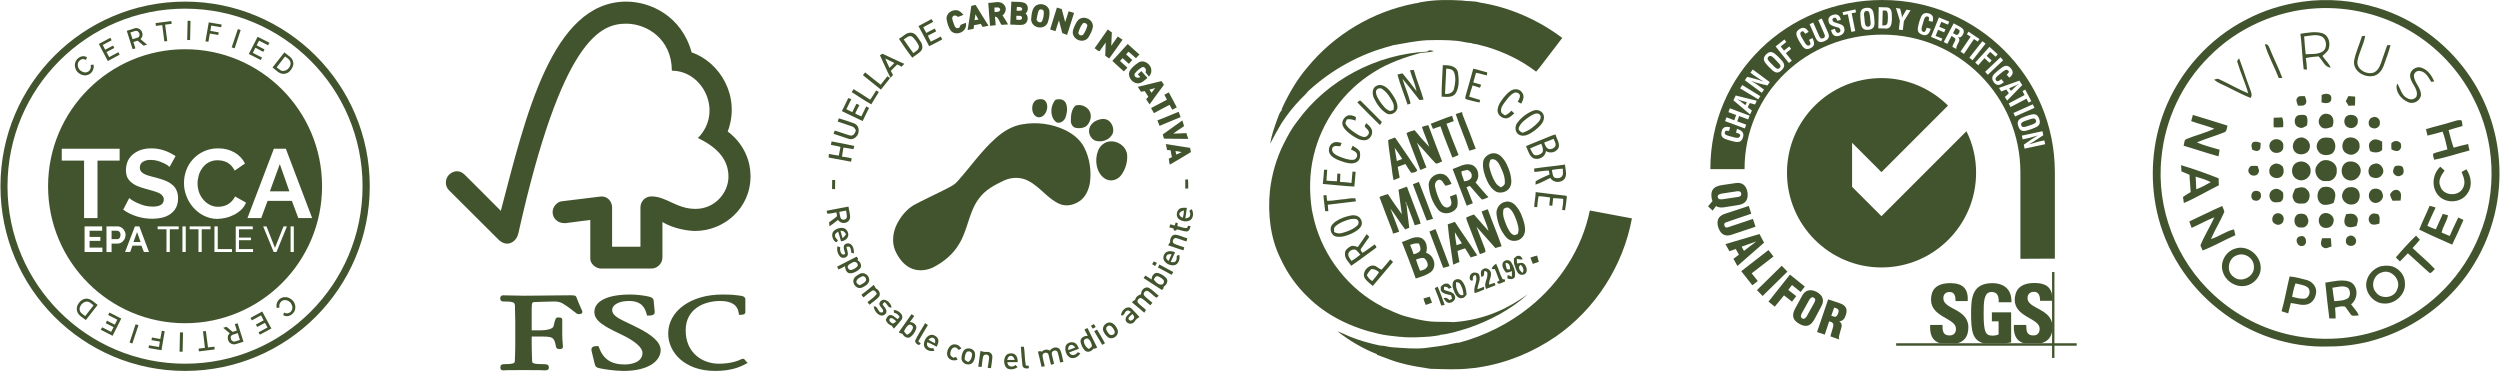<?xml version="1.0" encoding="UTF-8"?> <svg xmlns="http://www.w3.org/2000/svg" xmlns:xlink="http://www.w3.org/1999/xlink" xmlns:svg="http://www.w3.org/2000/svg" xml:space="preserve" width="337px" height="50px" version="1.0" style="shape-rendering:geometricPrecision; text-rendering:geometricPrecision; image-rendering:optimizeQuality; fill-rule:evenodd; clip-rule:evenodd" viewBox="0 0 294.43 43.7"> <defs> <style type="text/css"> .fil0 {fill:#42542D} .fil1 {fill:#42542D;fill-rule:nonzero} </style> </defs> <g id="Capa_x0020_1">  <g id="_1653287385664"> <g> <path class="fil0" d="M21.75 5.8c8.92,0 16.14,7.23 16.14,16.14 0,8.92 -7.22,16.14 -16.14,16.14 -8.91,0 -16.14,-7.22 -16.14,-16.14 0,-8.91 7.23,-16.14 16.14,-16.14zm0 -5.61c12.02,0 21.76,9.74 21.76,21.75 0,12.02 -9.74,21.76 -21.76,21.76 -12.01,0 -21.75,-9.74 -21.75,-21.76 0,-12.01 9.74,-21.75 21.75,-21.75zm0 0.83c11.56,0 20.91,9.37 20.91,20.92 0,11.56 -9.35,20.91 -20.91,20.91 -11.55,0 -20.92,-9.35 -20.92,-20.91 0,-11.55 9.37,-20.92 20.92,-20.92zm-3.07 39.86l0.1 -0.64 -0.99 -0.17 0.06 -0.31 0.98 0.18 0.18 -0.97 0.34 0.05 -0.38 2.24 -1.52 -0.26 0.05 -0.32 1.18 0.2 0 0zm2.78 0.56l-0.36 -0.01 0.05 -2.27 0.36 0 -0.05 2.28zm2.63 -0.46l-0.23 -1.94 0.34 -0.04 0.25 1.93 0.75 -0.09 0.04 0.33 -1.86 0.23 -0.04 -0.33 0.75 -0.09 0 0zm-12.64 -5.06l-1.39 1.79 -0.64 -0.48c-0.13,-0.1 -0.23,-0.23 -0.31,-0.36 -0.07,-0.13 -0.11,-0.28 -0.12,-0.42 0,-0.01 0,-0.04 0,-0.07 0,-0.12 0.03,-0.24 0.06,-0.34 0.06,-0.15 0.12,-0.28 0.22,-0.38 0.09,-0.13 0.21,-0.24 0.34,-0.32 0.12,-0.08 0.25,-0.13 0.39,-0.14 0.04,-0.02 0.1,-0.02 0.14,-0.02 0.09,0 0.19,0.02 0.27,0.04 0.16,0.06 0.29,0.12 0.41,0.21l0.63 0.49 0 0zm1.59 3.18l0.29 -0.56 -0.93 -0.47 0.15 -0.29 0.92 0.47 0.3 -0.59 -1.08 -0.55 0.15 -0.29 1.39 0.71 -1.02 2.03 -1.39 -0.71 0.16 -0.29 1.06 0.54 0 0zm3.22 -0.79l-0.72 2.16 -0.33 -0.12 0.71 -2.15 0.34 0.11 0 0zm10.76 0.96l-0.78 -0.65 0.4 -0.12 0.71 0.6 0.5 -0.16 -0.24 -0.75 0.33 -0.11 0.69 2.18 -0.93 0.29c-0.06,0.01 -0.13,0.02 -0.19,0.02 -0.03,0 -0.07,0 -0.1,-0.01 -0.09,-0.01 -0.18,-0.04 -0.26,-0.09 -0.08,-0.04 -0.14,-0.11 -0.21,-0.17 -0.05,-0.08 -0.09,-0.16 -0.13,-0.25 -0.01,-0.07 -0.03,-0.15 -0.03,-0.23 0,-0.09 0,-0.17 0.03,-0.25 0.02,-0.08 0.06,-0.14 0.12,-0.21 0.02,-0.03 0.05,-0.07 0.09,-0.09zm4.44 -0.69l-0.3 -0.55 -0.91 0.49 -0.16 -0.28 0.92 -0.5 -0.31 -0.59 -1.08 0.59 -0.16 -0.29 1.38 -0.75 1.08 2 -1.36 0.73 -0.15 -0.28 1.05 -0.57 0 0zm3.02 -3.12c0.08,0.11 0.16,0.22 0.2,0.36 0.04,0.11 0.06,0.25 0.06,0.38 0,0.01 0,0.02 0,0.04 0,0.14 -0.04,0.27 -0.09,0.41 -0.08,0.14 -0.17,0.27 -0.3,0.36 -0.13,0.12 -0.31,0.2 -0.49,0.23 -0.04,0 -0.08,0.01 -0.12,0.01 -0.13,0 -0.25,-0.04 -0.37,-0.09l-0.05 -0.03 0.09 -0.31 0.08 0.04c0.05,0.02 0.12,0.05 0.19,0.05 0.02,0 0.06,0.01 0.09,0.01 0.02,0 0.05,-0.01 0.08,-0.01 0.05,-0.01 0.1,-0.03 0.15,-0.05 0.06,-0.03 0.1,-0.06 0.15,-0.08 0.08,-0.07 0.14,-0.16 0.18,-0.25 0.04,-0.09 0.07,-0.2 0.07,-0.29 0,-0.11 -0.03,-0.2 -0.07,-0.29 -0.02,-0.09 -0.08,-0.19 -0.14,-0.27 -0.07,-0.08 -0.16,-0.15 -0.25,-0.21 -0.08,-0.05 -0.19,-0.09 -0.28,-0.1 -0.05,-0.02 -0.1,-0.02 -0.16,-0.02 -0.04,0 -0.09,0 -0.14,0.02 -0.09,0.02 -0.19,0.06 -0.26,0.13 -0.04,0.03 -0.08,0.08 -0.11,0.12 -0.04,0.05 -0.07,0.1 -0.09,0.16 -0.03,0.05 -0.04,0.11 -0.04,0.18 -0.02,0.01 -0.02,0.04 -0.02,0.05 0,0.06 0.02,0.1 0.03,0.14l0.01 0.07 -0.33 0.07 -0.01 -0.07c-0.02,-0.06 -0.02,-0.13 -0.02,-0.19 0,-0.03 0,-0.06 0,-0.08 0.01,-0.11 0.02,-0.19 0.06,-0.28 0.03,-0.09 0.08,-0.17 0.13,-0.25 0.06,-0.08 0.12,-0.14 0.19,-0.2 0.12,-0.09 0.26,-0.16 0.41,-0.2 0.06,-0.01 0.14,-0.01 0.21,-0.01 0.08,0 0.14,0 0.22,0.01 0.13,0.03 0.28,0.08 0.4,0.16 0.13,0.07 0.25,0.16 0.34,0.28l0 0zm-2.43 -27.51l1.4 -1.78 0.62 0.49c0.13,0.09 0.24,0.22 0.32,0.36 0.06,0.13 0.1,0.26 0.12,0.41 0,0.01 0,0.03 0,0.05 0,0.12 -0.02,0.25 -0.07,0.35 -0.11,0.29 -0.3,0.54 -0.55,0.72 -0.16,0.09 -0.35,0.15 -0.54,0.15 -0.1,0 -0.19,-0.01 -0.28,-0.04 -0.15,-0.05 -0.28,-0.11 -0.4,-0.21l-0.62 -0.5 0 0zm-1.58 -3.16l-0.29 0.55 0.93 0.48 -0.15 0.29 -0.92 -0.49 -0.31 0.61 1.09 0.55 -0.15 0.29 -1.41 -0.71 1.04 -2.03 1.39 0.71 -0.16 0.29 -1.06 -0.54 0 0zm-3.23 0.79l0.73 -2.16 0.33 0.12 -0.71 2.15 -0.35 -0.11 0 0zm-2.41 -2.57l-0.1 0.63 0.98 0.17 -0.05 0.31 -0.99 -0.17 -0.17 0.97 -0.35 -0.05 0.39 -2.24 1.52 0.26 -0.06 0.32 -1.17 -0.2 0 0zm-2.83 1.7l0.05 -2.27 0.34 0.02 -0.05 2.26 -0.34 -0.01zm-2.6 -1.81l0.25 1.94 -0.34 0.04 -0.25 -1.92 -0.75 0.09 -0.04 -0.33 1.86 -0.24 0.04 0.33 -0.77 0.09 0 0zm-2.91 1.7l0.78 0.66 -0.41 0.12 -0.7 -0.59 -0.5 0.16 0.24 0.75 -0.33 0.09 -0.69 -2.16 0.92 -0.29c0.06,-0.03 0.12,-0.04 0.19,-0.04 0.04,0 0.06,0.01 0.1,0.01 0.1,0.02 0.19,0.04 0.27,0.1 0.08,0.05 0.14,0.1 0.21,0.18 0.16,0.2 0.21,0.47 0.13,0.71 -0.03,0.08 -0.07,0.15 -0.12,0.21 -0.03,0.04 -0.05,0.07 -0.09,0.09l0 0zm-4.44 0.7l0.29 0.56 0.92 -0.49 0.16 0.28 -0.93 0.48 0.32 0.6 1.08 -0.58 0.15 0.29 -1.39 0.75 -1.06 -2.01 1.35 -0.73 0.16 0.29 -1.05 0.56 0 0zm-3.02 3.13c-0.09,-0.11 -0.16,-0.24 -0.2,-0.37 -0.1,-0.28 -0.09,-0.57 0.03,-0.83 0.08,-0.15 0.17,-0.28 0.3,-0.37 0.13,-0.12 0.3,-0.2 0.49,-0.23 0.04,0 0.08,-0.01 0.12,-0.01 0.13,0 0.25,0.04 0.37,0.09l0.05 0.03 -0.11 0.32 -0.08 -0.03c-0.05,-0.04 -0.11,-0.05 -0.18,-0.05 -0.03,-0.02 -0.05,-0.02 -0.09,-0.02 -0.03,0 -0.06,0 -0.08,0 -0.05,0.02 -0.11,0.04 -0.16,0.06 -0.05,0.02 -0.09,0.06 -0.13,0.09 -0.09,0.06 -0.16,0.16 -0.2,0.25 -0.04,0.09 -0.05,0.18 -0.05,0.29 0,0.09 0.01,0.2 0.05,0.29 0.04,0.09 0.08,0.18 0.15,0.26 0.06,0.08 0.15,0.15 0.25,0.2 0.07,0.05 0.18,0.09 0.29,0.12 0.04,0 0.09,0.01 0.14,0.01 0.05,0 0.09,-0.01 0.15,-0.01 0.09,-0.03 0.18,-0.07 0.26,-0.13 0.04,-0.04 0.08,-0.08 0.12,-0.12 0.02,-0.05 0.06,-0.11 0.08,-0.16 0.02,-0.07 0.04,-0.12 0.05,-0.18 0,-0.03 0,-0.04 0,-0.07 0,-0.04 0,-0.08 -0.01,-0.12l-0.03 -0.08 0.33 -0.06 0.03 0.06c0.01,0.06 0.02,0.12 0.02,0.19 0,0.04 0,0.06 -0.01,0.09 0,0.09 -0.03,0.18 -0.07,0.28 -0.02,0.08 -0.08,0.17 -0.13,0.25 -0.05,0.06 -0.12,0.13 -0.18,0.19 -0.12,0.1 -0.27,0.16 -0.41,0.19 -0.07,0.03 -0.15,0.03 -0.21,0.03 -0.08,0 -0.15,0 -0.21,-0.02 -0.15,-0.02 -0.29,-0.08 -0.41,-0.16 -0.13,-0.06 -0.24,-0.17 -0.33,-0.27l0 0zm0.95 28.81l0.99 -1.27 -0.35 -0.27c-0.09,-0.07 -0.18,-0.12 -0.29,-0.15 -0.05,-0.01 -0.09,-0.02 -0.14,-0.02 -0.05,0 -0.09,0.01 -0.15,0.02 -0.09,0.02 -0.18,0.05 -0.26,0.11 -0.09,0.06 -0.17,0.13 -0.25,0.22 -0.07,0.08 -0.12,0.19 -0.16,0.29 -0.03,0.08 -0.05,0.16 -0.05,0.25 0,0.01 0,0.03 0.01,0.04 0,0.09 0.03,0.19 0.07,0.26 0.06,0.1 0.13,0.18 0.22,0.24l0.36 0.28 0 0zm17.98 2l-0.61 0.2c-0.04,0.01 -0.08,0.04 -0.12,0.07 -0.03,0.04 -0.05,0.07 -0.08,0.11 -0.01,0.06 -0.03,0.11 -0.03,0.16 0,0.06 0.02,0.11 0.03,0.16 0.01,0.05 0.04,0.11 0.08,0.15 0.03,0.04 0.07,0.07 0.12,0.1 0.04,0.03 0.09,0.04 0.13,0.04 0.01,0.01 0.03,0.01 0.04,0.01 0.04,0 0.07,-0.01 0.11,-0.01l0.58 -0.18 -0.25 -0.81 0 0zm5.57 -32.59l-0.99 1.28 0.34 0.26c0.1,0.08 0.19,0.12 0.29,0.16 0.06,0 0.1,0.01 0.15,0.01 0.04,0 0.09,-0.01 0.14,-0.03 0.1,-0.01 0.19,-0.05 0.27,-0.1 0.18,-0.12 0.33,-0.3 0.41,-0.51 0.02,-0.08 0.04,-0.16 0.04,-0.26 0,-0.01 0,-0.02 0,-0.03 0,-0.1 -0.03,-0.19 -0.08,-0.27 -0.06,-0.09 -0.12,-0.18 -0.21,-0.25l-0.36 -0.26 0 0zm-17.96 -2.03l0.59 -0.19c0.04,-0.01 0.09,-0.04 0.12,-0.06 0.04,-0.04 0.05,-0.08 0.08,-0.12 0.04,-0.11 0.04,-0.21 0,-0.32 -0.02,-0.05 -0.04,-0.1 -0.08,-0.14 -0.03,-0.04 -0.07,-0.08 -0.12,-0.11 -0.04,-0.02 -0.08,-0.04 -0.13,-0.04 -0.02,-0.01 -0.03,-0.01 -0.04,-0.01 -0.04,0 -0.07,0.01 -0.11,0.01l-0.58 0.19 0.27 0.79 0 0zm18.61 25.07l0.38 0 0 -3.02 -0.38 0 0 3.02zm-2.84 -3.02l1 2.53 1.01 -2.53 0.4 0 -1.23 3.02 -0.33 0 -1.24 -3.02 0.39 0 0 0zm-1.58 2.67l0 0.35 -2.04 0 0 -3.02 2.01 0 0 0.34 -1.63 0 0 0.98 1.41 0 0 0.31 -1.41 0 0 1.04 1.66 0 0 0zm-4.55 0.35l0 -3.02 0.39 0 0 2.67 1.68 0 0 0.35 -2.07 0zm-0.46 -2.68l-1.04 0 0 2.68 -0.38 0 0 -2.68 -1.04 0 0 -0.34 2.46 0 0 0.34 0 0zm-3.31 2.68l0.39 0 0 -3.02 -0.39 0 0 3.02zm-0.44 -2.68l-1.05 0 0 2.68 -0.39 0 0 -2.68 -1.04 0 0 -0.34 2.48 0 0 0.34 0 0zm-4.49 1.5l-0.42 -1.17 -0.42 1.17 0.84 0 0 0zm-0.67 -1.84l0.52 0 1.14 3.02 -0.6 0 -0.29 -0.75 -1.06 0 -0.27 0.75 -0.6 0 1.16 -3.02zm-3.35 3.02l0 -3.02 1.28 0c0,0 0.02,0 0.02,0 0.13,0 0.26,0.02 0.37,0.08 0.11,0.06 0.22,0.14 0.3,0.23 0.09,0.11 0.16,0.22 0.21,0.33 0.04,0.12 0.07,0.24 0.07,0.36 0,0.01 0,0.01 0,0.01 0,0.12 -0.03,0.25 -0.07,0.37 -0.04,0.12 -0.11,0.23 -0.2,0.32 -0.08,0.1 -0.17,0.18 -0.29,0.24 -0.12,0.05 -0.25,0.09 -0.37,0.09 -0.01,0 -0.01,0 -0.01,0l-0.71 0 0 1 -0.6 -0.01 0 0zm0.6 -1.52l0.68 0c0,0 0,0 0,0 0.11,0 0.2,-0.05 0.27,-0.13 0.06,-0.11 0.1,-0.21 0.1,-0.34 0,0 0,-0.02 0,-0.03 0,0 0,0 0,0 0,-0.07 -0.01,-0.13 -0.02,-0.2 -0.03,-0.05 -0.06,-0.12 -0.1,-0.16 -0.04,-0.04 -0.08,-0.07 -0.13,-0.09 -0.04,-0.02 -0.09,-0.04 -0.14,-0.04l-0.66 0 0 0.99 0 0zm-1.08 1l0 0.52 -2.1 0 0 -3.02 2.07 0 0 0.51 -1.48 0 0 0.73 1.27 0 0 0.47 -1.27 0 0 0.79 1.51 0 0 0zm22.03 -6.63l-1.13 -3.21 -1.17 3.21 2.3 0zm-1.83 -5.02l1.41 0 3.1 8.17 -1.63 0 -0.76 -2.03 -2.86 0 -0.75 2.03 -1.62 0 3.11 -8.17 0 0zm-10.59 4.03l0 0 0 0zm0 0c0,-0.5 0.09,-1 0.26,-1.47 0.35,-0.99 1.11,-1.81 2.06,-2.24 0.51,-0.24 1.06,-0.36 1.63,-0.36 0.03,0 0.04,0 0.07,0 0.04,0 0.06,0 0.1,0 0.65,0 1.29,0.17 1.85,0.49 0.52,0.3 0.95,0.75 1.22,1.29l-1.21 0.84c-0.11,-0.21 -0.24,-0.4 -0.4,-0.58 -0.14,-0.15 -0.3,-0.27 -0.48,-0.38 -0.18,-0.09 -0.37,-0.16 -0.56,-0.2 -0.18,-0.03 -0.38,-0.06 -0.56,-0.06 -0.03,0 -0.04,0 -0.07,0 -0.34,0 -0.67,0.08 -0.98,0.24 -0.29,0.15 -0.54,0.37 -0.73,0.63 -0.2,0.26 -0.36,0.55 -0.45,0.87 -0.09,0.32 -0.15,0.64 -0.15,0.97 0,0 0,0.02 0,0.02 0,0.35 0.06,0.7 0.17,1.03 0.11,0.32 0.28,0.61 0.51,0.88 0.21,0.25 0.46,0.46 0.75,0.6 0.3,0.16 0.63,0.24 0.97,0.24 0,0 0,0 0,0 0.2,0 0.4,-0.01 0.58,-0.06 0.2,-0.04 0.4,-0.12 0.57,-0.21 0.18,-0.11 0.34,-0.24 0.49,-0.39 0.15,-0.17 0.29,-0.35 0.37,-0.56l1.3 0.73c-0.13,0.32 -0.32,0.6 -0.55,0.82 -0.25,0.24 -0.53,0.44 -0.82,0.59 -0.32,0.16 -0.63,0.29 -0.98,0.37 -0.32,0.08 -0.67,0.12 -1.01,0.14 -0.01,0 -0.03,0 -0.04,0 -0.54,0 -1.08,-0.14 -1.55,-0.37 -0.48,-0.24 -0.91,-0.57 -1.26,-0.97 -0.35,-0.4 -0.63,-0.85 -0.81,-1.35 -0.2,-0.49 -0.29,-1.01 -0.29,-1.53l0 -0.02 0 0zm-1.7 -1.88c-0.1,-0.08 -0.19,-0.16 -0.29,-0.24 -0.16,-0.1 -0.33,-0.18 -0.52,-0.26 -0.21,-0.09 -0.43,-0.19 -0.66,-0.24 -0.24,-0.06 -0.47,-0.09 -0.72,-0.09 0,0 0,0 0,0 -0.04,0 -0.09,0 -0.13,0 -0.31,0 -0.6,0.08 -0.85,0.24 -0.21,0.14 -0.33,0.38 -0.33,0.64 0,0 0,0.02 0,0.03 0,0.01 0,0.03 0,0.03 0,0.14 0.04,0.27 0.12,0.39 0.09,0.13 0.23,0.22 0.36,0.3 0.18,0.1 0.38,0.18 0.58,0.23 0.23,0.08 0.5,0.14 0.81,0.22 0.36,0.09 0.73,0.21 1.08,0.34 0.31,0.12 0.58,0.27 0.83,0.47 0.23,0.18 0.41,0.4 0.53,0.67 0.12,0.27 0.19,0.58 0.19,0.88 0,0.01 0,0.04 0,0.05 0,0.04 0,0.07 0,0.1 0,0.35 -0.08,0.71 -0.24,1.04 -0.16,0.3 -0.4,0.55 -0.67,0.75 -0.29,0.2 -0.62,0.34 -0.96,0.42 -0.37,0.08 -0.76,0.13 -1.13,0.13 -0.01,0 -0.02,0 -0.02,0 0,0 0,0 0,0 -0.62,0 -1.24,-0.09 -1.82,-0.27 -0.58,-0.18 -1.12,-0.44 -1.62,-0.8l0.71 -1.37c0.12,0.11 0.25,0.2 0.38,0.28 0.2,0.12 0.42,0.24 0.64,0.33 0.26,0.12 0.54,0.21 0.81,0.29 0.31,0.07 0.61,0.11 0.91,0.11 0.02,0 0.02,0 0.02,0 0.86,0 1.31,-0.28 1.31,-0.84 0,-0.01 0,-0.01 0,-0.02 0,-0.16 -0.05,-0.3 -0.16,-0.42 -0.11,-0.15 -0.26,-0.25 -0.42,-0.33 -0.22,-0.09 -0.46,-0.17 -0.68,-0.24l-0.89 -0.25c-0.34,-0.09 -0.68,-0.21 -1.01,-0.34 -0.26,-0.12 -0.5,-0.27 -0.71,-0.45 -0.19,-0.17 -0.34,-0.37 -0.45,-0.59 -0.09,-0.24 -0.14,-0.51 -0.14,-0.76 0,-0.02 0,-0.04 0,-0.05 0,-0.01 0,-0.02 0,-0.04 0,-0.37 0.09,-0.74 0.23,-1.07 0.16,-0.31 0.37,-0.59 0.65,-0.8 0.28,-0.22 0.6,-0.39 0.95,-0.5 0.37,-0.11 0.75,-0.16 1.13,-0.16 0,0 0.01,0 0.03,0 0.01,0 0.04,0 0.05,0 0.53,0 1.04,0.09 1.54,0.27 0.44,0.15 0.87,0.38 1.27,0.64l-0.71 1.28 0 0zm-5.88 -0.75l-2.61 0 0 6.77 -1.58 0 0 -6.77 -2.63 0 0 -1.4 6.82 0 0 1.4z"></path> </g> </g> <path class="fil1" d="M118.68 43.44c-0.59,-0.33 -0.57,-1.47 0.03,-1.75 0.31,-0.1 0.7,-0.1 0.93,0.19 0.19,0.21 0.19,0.52 0.21,0.78 -0.4,0.01 -0.82,0.01 -1.22,0.01 0.02,0.58 0.63,0.65 0.96,0.33 0.07,0.07 0.16,0.16 0.24,0.25 -0.33,0.26 -0.77,0.33 -1.15,0.19l0 0zm-0.07 -1.03l0 0c0.29,0 0.6,0 0.89,-0.01 -0.08,-0.22 -0.21,-0.49 -0.46,-0.47 -0.24,-0.02 -0.38,0.25 -0.43,0.48zm-4.89 -1.3c0.38,-0.16 0.92,-0.03 1.08,0.42 0.08,0.38 0,0.79 -0.2,1.12 -0.38,0.54 -1.35,0.29 -1.38,-0.43 0.02,-0.41 0.13,-0.91 0.5,-1.11zm0.13 0.35l0 0c-0.17,0.19 -0.23,0.5 -0.25,0.76 -0.03,0.26 0.25,0.31 0.4,0.43 0.32,-0.15 0.47,-0.55 0.47,-0.91 -0.02,-0.32 -0.4,-0.43 -0.62,-0.28l0 0zm11.66 -0.73c0.21,-0.4 0.7,-0.5 1.05,-0.34 0.27,0.13 0.38,0.43 0.5,0.69 -0.38,0.15 -0.77,0.29 -1.15,0.44 0.2,0.45 0.77,0.39 0.99,-0.02 0.12,0.05 0.22,0.08 0.34,0.11 -0.19,0.3 -0.47,0.55 -0.82,0.57 -0.67,0.13 -1.14,-0.81 -0.91,-1.45l0 0zm0.5 -0.04l0 0c-0.22,0.07 -0.21,0.35 -0.22,0.55 0.29,-0.07 0.57,-0.17 0.85,-0.31 -0.16,-0.17 -0.4,-0.41 -0.63,-0.24zm-17.19 0.1c-0.12,-0.6 0.32,-1.32 0.89,-1.35 0.34,0.02 0.7,0.24 0.79,0.63 0.04,0.28 -0.09,0.54 -0.2,0.78 -0.37,-0.19 -0.72,-0.4 -1.1,-0.53 -0.21,0.5 0.31,0.8 0.7,0.69 0.04,0.1 0.09,0.22 0.13,0.32 -0.45,0.1 -1.02,-0.03 -1.21,-0.54l0 0zm0.51 -0.78l0 0c0.25,0.18 0.51,0.31 0.79,0.43 -0.01,-0.19 0.06,-0.46 -0.12,-0.56 -0.22,-0.22 -0.49,-0.03 -0.67,0.13l0 0zm18.38 -1.18c0.11,-0.08 0.24,-0.13 0.36,-0.18 0.38,0.76 0.75,1.54 1.14,2.3 -0.14,0.07 -0.28,0.16 -0.44,0.13 -0.23,0.32 -0.68,0.51 -1.01,0.22 -0.27,-0.29 -0.46,-0.69 -0.52,-1.1 0.03,-0.48 0.51,-0.64 0.86,-0.64 -0.13,-0.25 -0.26,-0.5 -0.39,-0.73l0 0zm-0.06 1.49l0 0c0.08,0.34 0.28,0.63 0.57,0.79 0.13,-0.12 0.42,-0.19 0.36,-0.44 -0.07,-0.31 -0.2,-0.61 -0.45,-0.77 -0.23,-0.08 -0.56,0.11 -0.48,0.42zm2.75 -2.27c0.54,-0.25 1.05,0.31 1.23,0.85 0.17,0.66 -0.6,1.17 -1.1,0.86 -0.29,-0.2 -0.51,-0.51 -0.63,-0.86 -0.07,-0.38 0.19,-0.73 0.5,-0.85zm0 0.4l0 0c-0.31,0.25 0.01,0.67 0.2,0.89 0.22,0.28 0.75,0.1 0.68,-0.29 -0.14,-0.35 -0.49,-0.93 -0.88,-0.6l0 0zm-24.57 0.7c0.5,-0.7 1.01,-1.42 1.51,-2.14 0.07,0.06 0.23,0.16 0.32,0.22 -0.17,0.25 -0.35,0.49 -0.52,0.72 0.35,-0.02 0.8,0.26 0.77,0.7 -0.12,0.43 -0.36,0.79 -0.69,1.04 -0.35,0.25 -0.77,-0.01 -0.96,-0.37 -0.16,-0.01 -0.29,-0.1 -0.43,-0.17l0 0zm0.62 -0.12l0 0c0.09,0.16 0.22,0.29 0.36,0.41 0.33,-0.13 0.57,-0.42 0.69,-0.77 0.06,-0.27 -0.25,-0.49 -0.45,-0.41 -0.29,0.14 -0.44,0.48 -0.6,0.77zm-1.22 -2.5c0.38,-0.01 0.75,0.22 0.97,0.57 0.09,0.18 0.07,0.41 -0.04,0.57 -0.28,0.37 -0.6,0.7 -0.9,1.05 -0.08,-0.11 -0.17,-0.23 -0.26,-0.35 -0.31,-0.1 -0.57,-0.33 -0.7,-0.67 0.1,-0.23 0.22,-0.54 0.48,-0.57 0.34,-0.07 0.57,0.23 0.82,0.4 0.13,0.16 0.23,-0.12 0.34,-0.19 -0.15,-0.27 -0.37,-0.44 -0.65,-0.49 -0.01,-0.09 -0.04,-0.25 -0.06,-0.32zm-0.46 1.02l0 0c-0.15,0.22 0.1,0.43 0.26,0.52 0.2,0.14 0.35,-0.11 0.51,-0.22 -0.22,-0.16 -0.51,-0.54 -0.77,-0.3zm27.25 -0.41c0.03,-0.62 0.78,-1.22 1.26,-0.77 0.32,0.31 0.61,0.66 0.92,0.98 -0.23,0.13 -0.44,0.28 -0.58,0.53 -0.27,0.39 -0.91,0.33 -1.06,-0.16 -0.06,-0.46 0.38,-0.68 0.63,-0.97 -0.14,-0.06 -0.29,-0.25 -0.45,-0.15 -0.34,0.09 -0.31,0.71 -0.72,0.54l0 0zm0.88 0.44l0 0c0.13,0.34 0.5,0.16 0.63,-0.07 0.13,-0.19 -0.07,-0.38 -0.16,-0.53 -0.15,0.19 -0.49,0.33 -0.47,0.6zm-31.72 -5.28c0.5,-0.36 1.24,0.12 1.17,0.78 -0.1,0.44 -0.52,0.66 -0.89,0.82 -0.47,0.19 -1.02,-0.3 -0.98,-0.85 0.07,-0.4 0.41,-0.6 0.7,-0.75l0 0zm-0.34 0.88l0 0c0,0.26 0.24,0.34 0.41,0.42 0.24,-0.14 0.52,-0.24 0.69,-0.48 0.19,-0.31 -0.19,-0.72 -0.47,-0.54 -0.24,0.13 -0.58,0.26 -0.63,0.6zm34.79 -0.25c-0.02,-0.42 0.31,-0.86 0.72,-0.77 0.38,0.08 0.73,0.32 1.01,0.61 0.28,0.35 0,0.85 -0.32,1 0,0.05 -0.02,0.16 -0.02,0.21 -0.04,0.06 -0.13,0.15 -0.17,0.19 -0.72,-0.48 -1.46,-0.92 -2.17,-1.41 0.05,-0.08 0.15,-0.22 0.21,-0.3 0.25,0.15 0.5,0.31 0.74,0.47l0 0zm0.25 0l0 0c0.22,0.32 0.53,0.62 0.91,0.6 0.23,0 0.4,-0.38 0.21,-0.57 -0.18,-0.19 -0.4,-0.32 -0.63,-0.41 -0.25,-0.09 -0.38,0.19 -0.49,0.38zm-37.3 -1.52c0.77,-0.38 1.53,-0.78 2.29,-1.17 0.05,0.06 0.12,0.17 0.17,0.23 -0.02,0.05 -0.05,0.15 -0.06,0.19 0.32,0.16 0.57,0.65 0.29,0.98 -0.32,0.33 -0.76,0.56 -1.2,0.56 -0.37,-0.03 -0.57,-0.47 -0.56,-0.85 -0.25,0.16 -0.51,0.29 -0.79,0.4 -0.04,-0.12 -0.08,-0.22 -0.14,-0.34l0 0zm1.74 -0.45l0 0c-0.19,0.1 -0.41,0.2 -0.5,0.42 -0.03,0.28 0.25,0.51 0.48,0.41 0.27,-0.1 0.57,-0.22 0.71,-0.5 0.03,-0.42 -0.43,-0.54 -0.69,-0.33l0 0zm36.72 -0.82c0.19,-0.63 0.88,-0.65 1.35,-0.41 -0.17,0.39 -0.36,0.76 -0.52,1.14 0.19,0.01 0.44,0.09 0.59,-0.1 0.14,-0.16 0.13,-0.41 0.12,-0.63 0.1,-0.05 0.2,-0.08 0.3,-0.12 0.15,0.53 -0.14,1.24 -0.7,1.24 -0.54,0.03 -1.33,-0.41 -1.14,-1.12zm0.32 0.08l0 0c-0.1,0.25 0.13,0.4 0.26,0.53 0.12,-0.26 0.25,-0.53 0.36,-0.8 -0.24,-0.03 -0.55,-0.03 -0.62,0.27l0 0zm-39.15 -3.04c0.31,-0.26 0.73,-0.39 1.11,-0.31 0.43,0.09 0.72,0.68 0.49,1.1 -0.16,0.31 -0.49,0.43 -0.78,0.46 -0.1,-0.39 -0.22,-0.77 -0.34,-1.15 -0.13,0.14 -0.38,0.21 -0.36,0.44 -0.03,0.27 0.19,0.43 0.34,0.59 -0.06,0.13 -0.2,0.31 -0.33,0.16 -0.35,-0.28 -0.51,-0.97 -0.13,-1.29l0 0zm0.76 0.02l0 0c0.08,0.29 0.15,0.57 0.25,0.86 0.15,-0.13 0.29,-0.28 0.4,-0.45 -0.12,-0.3 -0.37,-0.46 -0.65,-0.41l0 0zm39.88 -2.55c0.27,-0.23 0.62,-0.17 0.93,-0.16 -0.05,0.42 -0.14,0.83 -0.18,1.26 0.18,-0.08 0.42,-0.06 0.53,-0.28 0.1,-0.2 0.03,-0.44 -0.06,-0.63 0.06,-0.06 0.2,-0.15 0.28,-0.2 0.23,0.39 0.22,1.01 -0.15,1.28 -0.42,0.27 -0.97,0.18 -1.36,-0.1 -0.35,-0.28 -0.32,-0.89 0.01,-1.17l0 0zm0.02 0.57l0 0c0.04,0.06 0.1,0.21 0.13,0.26 0.07,0.06 0.22,0.15 0.29,0.19 0.09,-0.27 0.13,-0.58 0.15,-0.87 -0.24,0.03 -0.47,0.14 -0.57,0.42zm-41.54 -0.39c0.85,-0.18 1.72,-0.31 2.58,-0.49 0.06,0.46 0.22,0.9 0.19,1.35 -0.16,0.7 -1.07,0.77 -1.42,0.22 -0.34,0.26 -0.66,0.53 -1.01,0.76 -0.01,-0.16 -0.03,-0.32 -0.04,-0.48 0.3,-0.22 0.61,-0.43 0.9,-0.68 0.06,-0.16 -0.03,-0.33 -0.03,-0.49 -0.36,0.06 -0.71,0.16 -1.08,0.16 -0.03,-0.09 -0.07,-0.27 -0.09,-0.35zm1.5 0.13l0 0c0.04,0.23 0.07,0.47 0.14,0.69 0.13,0.35 0.69,0.3 0.75,-0.08 0.01,-0.25 -0.06,-0.51 -0.09,-0.76 -0.26,0.05 -0.54,0.1 -0.8,0.15l0 0zm38.47 -7.99c0.95,0.15 1.9,0.29 2.86,0.45 0.02,0.16 0.07,0.33 0.1,0.49 -0.82,0.51 -1.66,1.02 -2.5,1.49 -0.05,-0.24 -0.08,-0.47 -0.11,-0.7 0.12,-0.06 0.24,-0.14 0.37,-0.19 -0.06,-0.27 -0.12,-0.53 -0.16,-0.81 -0.13,-0.01 -0.28,-0.01 -0.41,-0.03 -0.06,-0.23 -0.1,-0.47 -0.15,-0.7l0 0zm1.14 0.82l0 0c0.03,0.13 0.06,0.28 0.09,0.42 0.21,-0.08 0.43,-0.19 0.63,-0.29 -0.25,-0.06 -0.48,-0.1 -0.72,-0.13zm-4.44 -7.56c0.93,-0.21 1.85,-0.46 2.79,-0.68 0.1,0.15 0.19,0.3 0.29,0.44 -0.58,0.76 -1.14,1.54 -1.69,2.31 -0.15,-0.2 -0.28,-0.41 -0.41,-0.61 0.06,-0.07 0.2,-0.22 0.26,-0.29 -0.15,-0.22 -0.28,-0.44 -0.42,-0.66 -0.15,0.01 -0.3,0.04 -0.44,0.07 -0.13,-0.19 -0.27,-0.38 -0.38,-0.58zm1.36 0.33l0 0c0.08,0.12 0.17,0.25 0.26,0.37 0.15,-0.18 0.29,-0.37 0.42,-0.56 -0.23,0.06 -0.45,0.12 -0.68,0.19zm-31.74 -4.04c0.12,-0.05 0.24,-0.26 0.4,-0.14 0.82,0.36 1.64,0.79 2.47,1.14 -0.1,0.12 -0.2,0.22 -0.32,0.34 -0.16,-0.09 -0.34,-0.18 -0.51,-0.27 -0.25,0.25 -0.51,0.5 -0.76,0.75 0.09,0.16 0.17,0.33 0.26,0.5 -0.1,0.11 -0.2,0.21 -0.29,0.33 -0.46,-0.86 -0.82,-1.77 -1.25,-2.65l0 0zm0.62 0.37l0 0c0.15,0.38 0.34,0.75 0.51,1.11 0.19,-0.2 0.38,-0.39 0.57,-0.58 -0.36,-0.18 -0.73,-0.35 -1.08,-0.53zm1.62 -2.31c0.49,-0.28 0.91,-0.82 1.51,-0.72 0.47,0.07 0.73,0.59 0.99,0.97 0.25,0.32 0.39,0.83 0.09,1.18 -0.29,0.32 -0.69,0.51 -1.02,0.79 -0.56,-0.71 -1.07,-1.48 -1.57,-2.22l0 0zm0.56 0.07l0 0c0.36,0.54 0.75,1.07 1.13,1.61 0.26,-0.22 0.76,-0.41 0.64,-0.88 -0.19,-0.39 -0.44,-0.77 -0.76,-1.05 -0.37,-0.25 -0.72,0.15 -1.01,0.32zm20.76 -2.44c0.6,-0.35 1.55,0.1 1.53,0.91 -0.05,0.46 -0.29,0.87 -0.52,1.27 -0.47,0.7 -1.6,0.45 -1.83,-0.37 -0.09,-0.35 0.07,-0.67 0.2,-0.98 0.17,-0.32 0.31,-0.67 0.62,-0.83zm0.32 0.57l0 0c-0.23,0.29 -0.39,0.67 -0.5,1.04 -0.04,0.35 0.47,0.48 0.62,0.19 0.19,-0.31 0.36,-0.65 0.44,-1.03 -0.08,-0.23 -0.37,-0.39 -0.56,-0.2l0 0zm-13.12 -2.08c0.17,-0.04 0.33,-0.09 0.5,-0.13 0.52,0.82 1,1.65 1.53,2.46 -0.23,0.06 -0.47,0.1 -0.7,0.14 -0.07,-0.11 -0.13,-0.24 -0.21,-0.36 -0.26,0.06 -0.54,0.12 -0.8,0.16 -0.02,0.15 -0.03,0.28 -0.04,0.42 -0.24,0.05 -0.47,0.09 -0.71,0.15 0.16,-0.95 0.3,-1.9 0.43,-2.84l0 0zm0.39 1.68l0 0c0.15,-0.03 0.31,-0.05 0.46,-0.08 -0.12,-0.21 -0.24,-0.41 -0.36,-0.62 -0.04,0.24 -0.07,0.47 -0.1,0.7l0 0zm7.39 -1.81c0.51,-0.22 1.26,0.01 1.42,0.66 0.06,0.47 -0.04,0.95 -0.18,1.4 -0.35,0.97 -1.94,0.73 -1.97,-0.35 0.06,-0.63 0.1,-1.46 0.73,-1.71zm0.18 0.64l0 0c-0.16,0.34 -0.18,0.74 -0.27,1.1 0.09,0.28 0.4,0.42 0.62,0.23 0.2,-0.36 0.25,-0.81 0.23,-1.22 -0.1,-0.24 -0.42,-0.28 -0.58,-0.11l0 0zm-3.37 1.69c0.03,-0.91 0.1,-1.8 0.13,-2.71 0.52,0.06 1.07,-0.04 1.57,0.16 0.45,0.19 0.51,0.94 0.1,1.23 0.45,0.35 0.28,1.18 -0.25,1.32 -0.51,0.1 -1.04,-0.02 -1.55,0l0 0zm0.78 -2.08l0 0c-0.02,0.14 -0.02,0.29 -0.03,0.44 0.2,0 0.41,0.03 0.6,-0.03 0.23,-0.43 -0.34,-0.43 -0.57,-0.41l0 0zm-0.06 1.04l0 0c0,0.14 0,0.3 0,0.47 0.2,-0.05 0.58,0.14 0.67,-0.18 0.03,-0.4 -0.45,-0.26 -0.67,-0.29zm-3.31 -1.52c0.63,0.02 1.42,-0.36 1.9,0.27 0.31,0.38 0.14,0.94 -0.22,1.2 0.22,0.35 0.46,0.69 0.65,1.07 -0.27,0.02 -0.51,0.03 -0.76,0.05 -0.27,-0.31 -0.34,-0.94 -0.78,-0.97 0.03,0.34 0.06,0.67 0.09,1.01 -0.23,0.03 -0.45,0.04 -0.67,0.07 -0.09,-0.9 -0.13,-1.8 -0.21,-2.7l0 0zm0.72 0.55l0 0c0.01,0.18 0.03,0.35 0.03,0.53 0.23,-0.03 0.63,0.04 0.66,-0.32 -0.11,-0.34 -0.46,-0.19 -0.69,-0.21zm6.57 2.58c0.25,-0.87 0.54,-1.72 0.8,-2.58 0.19,0.06 0.38,0.12 0.57,0.18 0.13,0.51 0.27,1.02 0.4,1.53 0.14,-0.42 0.28,-0.86 0.41,-1.27 0.22,0.06 0.44,0.13 0.64,0.19 -0.28,0.86 -0.54,1.73 -0.82,2.59 -0.19,-0.07 -0.38,-0.13 -0.57,-0.22 -0.12,-0.5 -0.26,-0.99 -0.39,-1.49 -0.15,0.42 -0.28,0.85 -0.41,1.27 -0.21,-0.07 -0.43,-0.13 -0.63,-0.2l0 0zm-12.2 -1.2c-0.08,-0.72 0.67,-1.16 1.24,-1.06 0.31,0.05 0.53,0.3 0.75,0.53 -0.21,0.1 -0.43,0.19 -0.65,0.25 -0.16,-0.13 -0.36,-0.25 -0.55,-0.1 -0.25,0.19 -0.06,0.54 0.01,0.77 0.1,0.27 0.19,0.73 0.54,0.65 0.19,0.01 0.25,-0.22 0.31,-0.38 0.2,-0.09 0.42,-0.17 0.63,-0.24 0.2,1.08 -1.2,1.64 -1.8,0.91 -0.26,-0.38 -0.4,-0.87 -0.48,-1.33l0 0zm-3.31 0.8c0.51,-0.28 1.02,-0.54 1.54,-0.82 0.04,0.08 0.14,0.24 0.2,0.31 -0.39,0.25 -0.8,0.42 -1.18,0.66 0.11,0.22 0.24,0.44 0.36,0.66 0.34,-0.18 0.66,-0.37 1.01,-0.52 0.04,0.12 0.1,0.24 0.15,0.34 -0.32,0.16 -0.65,0.34 -0.97,0.5 0.1,0.25 0.22,0.48 0.34,0.7 0.41,-0.18 0.79,-0.39 1.18,-0.6 0.05,0.09 0.13,0.26 0.16,0.35 -0.51,0.25 -1.01,0.56 -1.53,0.79 -0.41,-0.79 -0.84,-1.58 -1.26,-2.37l0 0zm20.75 2.61c0.54,-0.74 1.03,-1.48 1.55,-2.21 0.16,0.11 0.32,0.23 0.48,0.35 -0.02,0.52 -0.05,1.05 -0.07,1.58 0.26,-0.37 0.52,-0.73 0.77,-1.1 0.19,0.12 0.37,0.25 0.56,0.38 -0.51,0.73 -1.03,1.49 -1.57,2.21 -0.16,-0.1 -0.31,-0.22 -0.47,-0.32 0.03,-0.53 0.05,-1.06 0.06,-1.57 -0.25,0.32 -0.47,0.7 -0.73,1.03 -0.23,-0.02 -0.39,-0.24 -0.58,-0.35l0 0zm2.09 1.49c0.61,-0.65 1.2,-1.33 1.81,-1.99 0.45,0.42 0.92,0.83 1.38,1.24 -0.14,0.15 -0.28,0.29 -0.41,0.44 -0.28,-0.23 -0.54,-0.51 -0.85,-0.75 -0.13,0.02 -0.21,0.22 -0.31,0.3 0.25,0.22 0.48,0.44 0.73,0.66 -0.13,0.14 -0.26,0.3 -0.41,0.45 -0.23,-0.22 -0.48,-0.44 -0.73,-0.67 -0.1,0.11 -0.2,0.23 -0.31,0.33 0.3,0.27 0.59,0.53 0.87,0.79 -0.13,0.15 -0.27,0.3 -0.41,0.44 -0.46,-0.41 -0.92,-0.8 -1.36,-1.24l0 0zm3.07 0.2c0.63,-0.41 1.55,0.18 1.52,0.98 0.02,0.27 -0.13,0.47 -0.28,0.68 -0.13,-0.18 -0.27,-0.36 -0.41,-0.52 0.19,-0.3 -0.11,-0.74 -0.42,-0.58 -0.32,0.2 -0.64,0.44 -0.86,0.77 -0.11,0.43 0.41,0.56 0.67,0.38 -0.1,-0.11 -0.19,-0.22 -0.29,-0.32 0.14,-0.13 0.29,-0.26 0.42,-0.39 0.23,0.28 0.47,0.54 0.72,0.8 -0.34,0.28 -0.69,0.66 -1.14,0.65 -0.63,0 -1.28,-0.78 -0.95,-1.47 0.24,-0.42 0.64,-0.71 1.02,-0.98l0 0zm-32.46 1.48c0.08,-0.1 0.19,-0.22 0.27,-0.32 0.6,0.5 1.22,0.98 1.83,1.45 0.25,-0.34 0.53,-0.66 0.79,-1 0.1,0.07 0.21,0.15 0.31,0.21 -0.34,0.48 -0.73,0.9 -1.08,1.37 -0.71,-0.58 -1.42,-1.14 -2.12,-1.71l0 0zm-1.32 2c0.07,-0.11 0.15,-0.23 0.22,-0.35 0.66,0.41 1.32,0.81 1.96,1.25 0.25,-0.35 0.47,-0.73 0.7,-1.1 0.09,0.04 0.25,0.15 0.32,0.19 -0.29,0.48 -0.6,0.95 -0.89,1.45 -0.8,-0.43 -1.54,-0.97 -2.31,-1.44l0 0zm36.84 0.31c0.17,-0.09 0.35,-0.19 0.52,-0.28 0.33,0.59 0.63,1.19 0.94,1.77 -0.18,0.09 -0.35,0.19 -0.53,0.28 -0.1,-0.19 -0.22,-0.39 -0.32,-0.58 -0.61,0.32 -1.23,0.64 -1.84,0.98 -0.12,-0.21 -0.24,-0.4 -0.34,-0.6 0.63,-0.32 1.25,-0.66 1.87,-0.98 -0.1,-0.19 -0.2,-0.38 -0.3,-0.59l0 0zm-37.25 0.4c0.12,0.04 0.23,0.07 0.37,0.11 -0.2,0.41 -0.39,0.81 -0.59,1.2 0.23,0.12 0.47,0.24 0.7,0.34 0.16,-0.34 0.32,-0.66 0.49,-0.99 0.11,0.04 0.23,0.1 0.35,0.16 -0.18,0.32 -0.34,0.65 -0.5,0.99 0.23,0.13 0.48,0.25 0.73,0.34 0.19,-0.4 0.38,-0.78 0.57,-1.17 0.07,0.04 0.25,0.13 0.34,0.17 -0.27,0.51 -0.51,1.04 -0.76,1.55 -0.82,-0.38 -1.63,-0.79 -2.45,-1.17 0.25,-0.51 0.52,-1.02 0.75,-1.53l0 0zm22.28 0.17c0.31,-0.06 0.7,-0.11 0.94,0.16 0.58,0.69 -0.02,2.08 -0.88,1.92 -0.86,-0.22 -0.89,-1.81 -0.06,-2.08l0 0zm2.15 0.02c0.41,-0.12 0.94,-0.09 1.19,0.35 0.27,0.55 0.17,1.27 -0.06,1.83 -0.21,0.44 -0.82,0.74 -1.17,0.36 -0.66,-0.64 -0.57,-1.91 0.04,-2.54l0 0zm2.36 0.68c0.7,-0.23 1.68,0.22 1.78,1.1 0.06,0.51 -0.19,1.06 -0.55,1.35 -0.36,0.23 -0.79,0.26 -1.19,0.19 -0.38,-0.06 -0.63,-0.48 -0.6,-0.89 0,-0.62 0.09,-1.35 0.56,-1.75l0 0zm9.64 1.75c0.85,-0.31 1.67,-0.69 2.5,-1.01 0.09,0.2 0.16,0.42 0.23,0.63 -0.83,0.33 -1.65,0.68 -2.48,1.03 -0.09,-0.22 -0.18,-0.44 -0.25,-0.65l0 0zm-37.54 -0.24c0.58,0.16 1.17,0.37 1.74,0.57 0.33,0.1 0.63,0.44 0.6,0.85 0.03,0.64 -0.57,1.17 -1.13,1.01 -0.61,-0.19 -1.21,-0.41 -1.83,-0.61 0.03,-0.11 0.11,-0.3 0.15,-0.38 0.53,0.16 1.05,0.35 1.58,0.52 0.19,0.06 0.41,0.13 0.58,0 0.19,-0.1 0.24,-0.36 0.33,-0.55 -0.12,-0.18 -0.22,-0.38 -0.41,-0.44 -0.57,-0.22 -1.16,-0.38 -1.74,-0.59 0.04,-0.1 0.1,-0.29 0.13,-0.38l0 0zm30.49 0.21c0.38,-0.15 0.82,-0.21 1.2,0 0.49,0.27 0.79,1.01 0.58,1.59 -0.35,0.73 -1.17,1.01 -1.87,0.88 -0.59,-0.09 -1.05,-0.81 -0.89,-1.46 0.13,-0.5 0.54,-0.85 0.98,-1.01zm7.68 1.69c0.77,-0.54 1.53,-1.11 2.31,-1.65 0.07,0.22 0.14,0.45 0.2,0.67 -0.42,0.28 -0.86,0.57 -1.28,0.88 0.51,0 1.03,-0.04 1.55,-0.06 0.07,0.24 0.14,0.46 0.23,0.68 -0.95,0.01 -1.92,-0.02 -2.87,-0.03 -0.04,-0.16 -0.1,-0.33 -0.14,-0.49l0 0zm-16.46 -1.21c1.67,-0.28 3.42,-0.04 4.97,0.7 0.89,0.44 1.76,1.1 2.24,2.05 0.63,1.24 0.86,2.72 0.67,4.14 -0.13,0.76 -0.45,1.54 -1.02,2.02 -0.7,0.58 -1.68,0.85 -2.53,0.5 -1.41,-0.6 -2.33,-2.02 -3.67,-2.71 -0.9,-0.5 -1.98,-0.48 -2.89,-0.07 -1.09,0.52 -2.23,1.09 -2.99,2.16 -1.16,1.54 -1.29,3.66 -2.3,5.3 -0.73,1.26 -1.86,2.16 -3.07,2.78 -0.85,0.41 -1.89,0.49 -2.75,0.04 -0.78,-0.41 -1.36,-1.18 -1.73,-2.03 -0.42,-1 -0.26,-2.2 0.22,-3.13 0.47,-0.91 1.13,-1.71 1.96,-2.21 1.17,-0.63 2.37,-1.17 3.55,-1.77 0.59,-0.31 1.23,-0.56 1.67,-1.1 1.49,-1.67 2.8,-3.57 4.46,-5.03 0.93,-0.84 2.02,-1.47 3.21,-1.64l0 0zm-22.63 2.44c0.01,-0.14 0.04,-0.28 0.07,-0.41 0.89,0.16 1.78,0.34 2.68,0.53 -0.03,0.09 -0.08,0.28 -0.09,0.38 -0.4,-0.04 -0.79,-0.15 -1.19,-0.19 -0.06,0.35 -0.13,0.7 -0.17,1.07 0.38,0.04 0.76,0.11 1.14,0.2 -0.03,0.13 -0.04,0.27 -0.07,0.4 -0.9,-0.15 -1.76,-0.35 -2.65,-0.49 0.01,-0.11 0.03,-0.32 0.04,-0.43 0.38,0.07 0.78,0.16 1.16,0.2 0.07,-0.35 0.13,-0.69 0.2,-1.02 -0.36,-0.11 -0.74,-0.16 -1.12,-0.24l0 0zm32.84 -0.41c0.88,-0.1 1.9,0.51 2.05,1.54 0.07,0.85 -0.19,1.73 -0.66,2.38 -0.47,0.69 -1.4,0.9 -2.05,0.4 -0.91,-0.66 -1.14,-2.08 -0.74,-3.15 0.21,-0.64 0.79,-1.11 1.4,-1.17l0 0zm8.9 4.49c0.11,0 0.21,-0.01 0.33,-0.01 0.02,0.37 0.02,0.72 0.02,1.07 -0.12,0 -0.24,0.01 -0.35,0.01 0,-0.36 0,-0.71 0,-1.07zm-41.6 0.05c0.12,0 0.24,0.01 0.35,0.01 0,0.35 0,0.7 -0.01,1.07 -0.12,-0.01 -0.24,-0.01 -0.35,-0.01 0.01,-0.36 0.01,-0.72 0.01,-1.07zm40.35 5.37c0.05,-0.12 0.07,-0.24 0.12,-0.35 0.07,0.01 0.19,0.04 0.25,0.07 -0.02,0.09 -0.03,0.26 -0.05,0.35 0.38,0.06 0.76,0.28 1.14,0.21 0.03,-0.06 0.09,-0.2 0.12,-0.25 0.07,0.01 0.22,0.04 0.29,0.04 -0.04,0.26 -0.14,0.57 -0.42,0.63 -0.41,0 -0.79,-0.18 -1.19,-0.25 -0.11,0.23 -0.43,0.22 -0.38,-0.09 -0.17,-0.06 -0.33,-0.1 -0.51,-0.14 0.03,-0.09 0.09,-0.27 0.12,-0.37 0.16,0.06 0.34,0.1 0.51,0.15l0 0zm-0.53 1.97c-0.05,-0.41 0.17,-0.89 0.58,-0.89 0.51,0.04 0.96,0.31 1.44,0.42 -0.01,0.09 -0.07,0.27 -0.1,0.37 -0.41,-0.1 -0.8,-0.29 -1.23,-0.4 -0.3,-0.05 -0.54,0.47 -0.25,0.65 0.38,0.2 0.81,0.29 1.22,0.45 -0.03,0.09 -0.06,0.27 -0.09,0.35 -0.61,-0.16 -1.2,-0.41 -1.8,-0.58 0.06,-0.15 0.13,-0.28 0.24,-0.37l-0.01 0zm-38.4 0.34c0.22,-0.28 0.67,-0.28 0.89,0.01 0.22,0.25 0.27,0.62 0.25,0.97 -0.07,-0.03 -0.23,-0.07 -0.32,-0.1 -0.01,-0.21 -0.01,-0.44 -0.15,-0.62 -0.08,-0.16 -0.27,-0.06 -0.41,-0.06 0.05,0.34 0.24,0.68 0.14,1.01 -0.19,0.33 -0.65,0.38 -0.9,0.12 -0.27,-0.31 -0.41,-0.78 -0.29,-1.2 0.1,0.04 0.21,0.07 0.32,0.12 -0.1,0.38 0.15,1.14 0.59,0.76 -0.07,-0.32 -0.28,-0.67 -0.12,-1.01l0 0zm36.46 1.92c0.13,0.05 0.25,0.11 0.38,0.16 -0.07,0.13 -0.13,0.26 -0.21,0.39 -0.11,-0.09 -0.23,-0.15 -0.35,-0.22 0.06,-0.12 0.12,-0.22 0.18,-0.33zm0.5 0.71c0.04,-0.09 0.13,-0.26 0.17,-0.35 0.54,0.29 1.1,0.59 1.64,0.89 -0.07,0.11 -0.13,0.22 -0.2,0.33 -0.53,-0.3 -1.07,-0.59 -1.61,-0.87zm-34.94 3.22c0.5,-0.38 1,-0.77 1.46,-1.17 0.09,0.13 0.18,0.28 0.25,0.42 0.31,0.15 0.59,0.53 0.4,0.93 -0.31,0.41 -0.78,0.64 -1.14,0.99 -0.09,-0.1 -0.18,-0.2 -0.25,-0.31 0.38,-0.3 0.8,-0.57 1.11,-0.98 -0.12,-0.19 -0.26,-0.46 -0.51,-0.39 -0.38,0.22 -0.72,0.54 -1.07,0.82 -0.07,-0.1 -0.16,-0.21 -0.25,-0.31l0 0zm32.95 -0.06c-0.02,-0.51 0.47,-0.96 0.92,-0.76 0.42,0.24 0.77,0.62 1.17,0.94 -0.12,0.04 -0.22,0.31 -0.37,0.17 -0.32,-0.22 -0.58,-0.55 -0.93,-0.74 -0.27,-0.12 -0.63,0.28 -0.41,0.55 0.29,0.31 0.64,0.56 0.96,0.84 -0.07,0.07 -0.19,0.22 -0.25,0.3 -0.33,-0.27 -0.64,-0.58 -0.99,-0.81 -0.25,-0.18 -0.66,0.2 -0.48,0.49 0.29,0.34 0.66,0.56 0.96,0.87 -0.06,0.1 -0.13,0.22 -0.2,0.32 -0.49,-0.41 -0.95,-0.82 -1.45,-1.22 0.1,-0.13 0.22,-0.25 0.36,-0.27 0.09,-0.39 0.39,-0.6 0.71,-0.68l0 0zm-30.76 0.92c0.44,-0.65 1.28,-0.01 1.37,0.63 -0.44,0.12 -0.49,-0.49 -0.85,-0.63 -0.08,0.09 -0.3,0.25 -0.15,0.38 0.22,0.28 0.61,0.69 0.26,1.03 -0.54,0.53 -1.31,-0.24 -1.37,-0.89 0.54,-0.16 0.48,0.89 1.05,0.68 0.31,-0.42 -0.64,-0.71 -0.31,-1.2zm4.12 4.6c0.33,-0.73 0.8,-1.41 1.2,-2.11 0.08,0.06 0.24,0.16 0.33,0.21 -0.38,0.64 -0.77,1.27 -1.14,1.93 0.07,0.04 0.22,0.16 0.29,0.22 -0.19,0.45 -0.57,0.03 -0.68,-0.25zm20.73 -1.8c0.11,-0.07 0.23,-0.15 0.36,-0.21 0.06,0.11 0.13,0.22 0.21,0.34 -0.12,0.07 -0.22,0.13 -0.34,0.2 -0.07,-0.11 -0.16,-0.21 -0.23,-0.33l0 0zm0.39 0.63c0.12,-0.08 0.22,-0.13 0.34,-0.19 0.32,0.52 0.63,1.07 0.93,1.61 -0.07,0.04 -0.23,0.13 -0.32,0.19 -0.32,-0.54 -0.64,-1.07 -0.95,-1.61l0 0zm-17.22 3.07c-0.35,-0.63 0.18,-1.65 0.87,-1.51 0.29,0 0.52,0.24 0.71,0.46 -0.09,0.04 -0.23,0.13 -0.32,0.19 -0.12,-0.12 -0.23,-0.3 -0.41,-0.3 -0.39,-0.07 -0.6,0.44 -0.58,0.81 0,0.23 0.23,0.29 0.36,0.41 0.09,-0.03 0.24,-0.07 0.31,-0.1 0.06,0.07 0.14,0.24 0.19,0.32 -0.38,0.17 -0.88,0.1 -1.13,-0.28l0 0zm8.58 -1.24c0.08,0 0.27,0 0.36,0 0.13,0.73 0.07,1.49 0.23,2.22 0.08,0.01 0.25,0.01 0.34,0.01 0,0.08 0,0.22 0.02,0.3 -0.28,0.06 -0.69,0.06 -0.76,-0.32 -0.09,-0.74 -0.14,-1.47 -0.19,-2.21l0 0zm3.42 0.45c0.28,-0.4 0.92,-0.54 1.21,-0.09 0.21,0.44 0.25,0.94 0.38,1.42 -0.13,0.02 -0.25,0.04 -0.38,0.07 -0.1,-0.39 -0.16,-0.79 -0.29,-1.17 -0.09,-0.38 -0.7,-0.27 -0.7,0.11 0.06,0.42 0.19,0.82 0.28,1.22 -0.09,0.03 -0.27,0.09 -0.36,0.12 -0.13,-0.39 -0.19,-0.8 -0.3,-1.2 -0.1,-0.39 -0.78,-0.26 -0.7,0.18 0.05,0.39 0.17,0.79 0.26,1.18 -0.09,0.02 -0.28,0.06 -0.38,0.08 -0.13,-0.6 -0.28,-1.2 -0.43,-1.8 0.15,-0.02 0.33,-0.12 0.44,0.03 0.27,-0.28 0.65,-0.34 0.97,-0.15l0 0zm-8.44 1.9c0.1,-0.63 0.17,-1.24 0.26,-1.86 0.25,0.09 0.51,0.15 0.79,0.12 0.31,-0.04 0.66,0.25 0.61,0.63 -0.02,0.44 -0.11,0.86 -0.16,1.29 -0.13,-0.02 -0.26,-0.03 -0.39,-0.05 0.06,-0.41 0.15,-0.82 0.17,-1.24 -0.02,-0.4 -0.62,-0.44 -0.71,-0.06 -0.09,0.38 -0.12,0.79 -0.16,1.2 -0.11,-0.01 -0.31,-0.03 -0.41,-0.03l0 0z"></path> <path class="fil1" d="M171.49 33.25c0.22,-0.01 0.44,0.06 0.53,0.29 0.21,0.37 0.33,0.78 0.34,1.21 -0.47,0.17 -0.65,-0.34 -0.78,-0.68 -0.11,-0.26 -0.09,-0.55 -0.09,-0.82zm-10.01 -1.53c0.36,-0.06 0.66,0.12 0.93,0.34 -0.2,0.4 -0.52,0.7 -0.79,1.05 -0.29,-0.17 -0.51,-0.4 -0.64,-0.71 0.14,-0.25 0.31,-0.47 0.5,-0.68l0 0zm17.87 0.43c-0.31,-0.19 -0.67,-0.65 -0.26,-0.95 0.3,0.22 0.43,0.6 0.26,0.95zm-2.03 -1.17c0.44,-0.05 0.58,0.41 0.52,0.77 -0.12,-0.01 -0.24,-0.02 -0.36,-0.03 -0.08,-0.24 -0.15,-0.48 -0.16,-0.74l0 0zm-10.55 -0.4c0.31,-0.09 0.62,-0.25 0.95,-0.17 0.29,0.2 0.46,0.56 0.43,0.9 -0.14,0.38 -0.54,0.53 -0.9,0.59 -0.17,-0.44 -0.35,-0.87 -0.48,-1.32l0 0zm-7.96 -0.73c0.12,-0.33 0.52,-0.54 0.86,-0.42 0.21,0.16 0.37,0.38 0.54,0.57 -0.33,0.27 -0.67,0.53 -1.04,0.74 -0.16,-0.27 -0.45,-0.54 -0.36,-0.89l0 0zm7.27 -0.99c0.33,-0.14 0.69,-0.24 1.05,-0.16 0.09,0.27 0.24,0.54 0.13,0.82 -0.17,0.27 -0.48,0.37 -0.77,0.43 -0.11,-0.37 -0.25,-0.74 -0.41,-1.09zm5.27 -1.51c0.25,0.46 0.56,0.88 0.83,1.32 -0.21,0.08 -0.42,0.15 -0.63,0.22 -0.09,-0.51 -0.18,-1.03 -0.2,-1.54zm-13.19 -1.23c0.51,-0.2 1.05,-0.43 1.6,-0.3 0.29,0.14 0.34,0.56 0.08,0.76 -0.49,0.46 -1.16,0.7 -1.81,0.88 -0.3,0.1 -0.62,0.02 -0.9,-0.12 0,-0.17 -0.04,-0.36 0.02,-0.52 0.25,-0.34 0.64,-0.53 1.01,-0.7zm18.94 -1.51c0.18,-0.1 0.43,-0.26 0.63,-0.09 0.44,0.31 0.63,0.84 0.83,1.32 0.18,0.55 0.44,1.16 0.19,1.74 -0.13,0.05 -0.27,0.1 -0.4,0.13 -0.49,-0.15 -0.69,-0.68 -0.9,-1.11 -0.25,-0.62 -0.56,-1.3 -0.35,-1.99l0 0zm-4.97 -4.43c0.22,-0.05 0.45,-0.1 0.68,-0.17 0.29,0.1 0.53,0.35 0.53,0.67 0.03,0.46 -0.52,0.67 -0.91,0.67 -0.07,-0.4 -0.33,-0.75 -0.3,-1.17zm10.65 -0.16c0.43,-0.06 0.86,-0.14 1.29,-0.14 -0.02,0.31 0.11,0.67 -0.13,0.92 -0.21,0.24 -0.59,0.23 -0.87,0.12 -0.24,-0.23 -0.22,-0.6 -0.29,-0.9l0 0zm-7.23 -1.21c0.55,-0.23 0.92,0.31 1.13,0.74 0.29,0.61 0.59,1.27 0.56,1.97 0.02,0.28 -0.26,0.42 -0.46,0.55 -0.24,-0.14 -0.49,-0.29 -0.63,-0.54 -0.36,-0.56 -0.59,-1.2 -0.73,-1.85 -0.08,-0.3 0.01,-0.59 0.13,-0.87l0 0zm-11.29 -1.4c0.32,0.42 0.61,0.88 0.89,1.32 -0.21,0.08 -0.42,0.16 -0.64,0.24 -0.08,-0.52 -0.16,-1.04 -0.25,-1.56l0 0zm15.96 0.07c0.43,-0.19 0.87,-0.36 1.31,-0.54 0.13,0.31 0.28,0.67 0.15,1 -0.22,0.26 -0.58,0.41 -0.92,0.34 -0.3,-0.16 -0.38,-0.52 -0.54,-0.8zm1.66 -0.7c0.38,-0.12 0.75,-0.27 1.11,-0.43 0.09,0.31 0.4,0.68 0.12,0.98 -0.17,0.18 -0.42,0.27 -0.66,0.24 -0.34,-0.11 -0.49,-0.47 -0.57,-0.79l0 0zm-1.6 -3.13c0.32,-0.18 0.79,-0.46 1.1,-0.12 0.2,0.29 0.01,0.65 -0.2,0.87 -0.52,0.55 -1.14,1.03 -1.87,1.24 -0.25,-0.12 -0.55,-0.33 -0.41,-0.64 0.26,-0.61 0.85,-0.99 1.38,-1.35l0 0zm-18.22 -2.89c0.06,-0.37 0.52,-0.46 0.78,-0.24 0.54,0.38 0.91,0.97 1.21,1.56 0.15,0.27 0.11,0.58 0.08,0.87 -0.14,0.05 -0.28,0.09 -0.42,0.13 -0.52,-0.17 -0.84,-0.66 -1.15,-1.07 -0.24,-0.38 -0.53,-0.79 -0.5,-1.25l0 0zm8.27 -2.67c0.36,0 0.78,0.06 0.93,0.44 0.24,0.63 0.14,1.35 -0.03,1.99 -0.14,0.44 -0.62,0.59 -1.04,0.54 0.03,-1 0.12,-1.98 0.14,-2.97l0 0zm-2.68 27.08l0 0c0.07,0.26 0.16,0.52 0.27,0.76 0.25,-0.09 0.49,-0.18 0.74,-0.27 -0.09,-0.24 -0.18,-0.47 -0.27,-0.71 -0.24,0.07 -0.5,0.15 -0.74,0.22l0 0zm1.33 -1.22l0 0c0.27,0.67 0.54,1.35 0.77,2.05 0.13,-0.03 0.27,-0.05 0.4,-0.08 -0.26,-0.72 -0.52,-1.45 -0.83,-2.15 -0.09,0.04 -0.26,0.13 -0.34,0.18zm0.7 -0.14l0 0c0.01,0.11 0.01,0.32 0.02,0.43 0.27,0.39 0.76,0.44 1.19,0.54 0.04,0.14 0.09,0.27 0.14,0.4 -0.08,0.05 -0.22,0.14 -0.3,0.18 -0.2,-0.19 -0.41,-0.36 -0.71,-0.22 0.16,0.22 0.3,0.49 0.59,0.54 0.42,0.05 0.95,-0.39 0.73,-0.84 -0.19,-0.53 -0.86,-0.47 -1.28,-0.71 0,-0.11 0.01,-0.23 0.02,-0.34 0.23,-0.03 0.44,0.01 0.55,0.24 0.08,-0.04 0.26,-0.11 0.35,-0.15 -0.17,-0.2 -0.31,-0.51 -0.62,-0.47 -0.29,-0.02 -0.51,0.19 -0.68,0.4zm1.49 -0.65l0 0c-0.21,0.43 -0.02,0.91 0.15,1.31 0.16,0.33 0.44,0.75 0.87,0.65 0.26,0.01 0.39,-0.24 0.54,-0.4 -0.01,-0.57 -0.17,-1.16 -0.54,-1.6 -0.24,-0.33 -0.81,-0.3 -1.02,0.04l0 0zm2.06 -0.84l0 0c-0.22,0.23 -0.19,0.92 0.25,0.7 -0.05,-0.27 -0.03,-0.59 0.31,-0.62 0.35,0.71 -0.36,1.41 -0.09,2.14 0.37,-0.14 0.75,-0.26 1.1,-0.43 -0.01,-0.08 -0.01,-0.25 -0.01,-0.33 -0.26,0.1 -0.52,0.19 -0.78,0.3 0.04,-0.62 0.5,-1.23 0.13,-1.84 -0.29,-0.16 -0.69,-0.21 -0.91,0.08l0 0zm1.43 -0.6l0 0c-0.35,0.17 -0.23,0.58 -0.21,0.88 0.42,0.03 0.32,-0.38 0.36,-0.66 0.23,-0.01 0.4,0.08 0.37,0.33 0.05,0.61 -0.48,1.18 -0.15,1.77 0.37,-0.15 0.74,-0.29 1.11,-0.43 -0.03,-0.07 -0.07,-0.21 -0.1,-0.29 -0.23,0.05 -0.43,0.14 -0.65,0.22 -0.07,-0.56 0.43,-1.09 0.12,-1.63 -0.2,-0.25 -0.57,-0.42 -0.85,-0.19l0 0zm1.04 -0.02l0 0c0.09,0 0.27,0.01 0.36,0.01 0.21,0.43 0.34,0.9 0.54,1.34 -0.08,0.04 -0.22,0.12 -0.29,0.17 0.17,0.46 0.62,0.01 0.94,-0.04 0,-0.07 0.01,-0.19 0.01,-0.25 -0.07,-0.01 -0.22,-0.03 -0.29,-0.04 -0.32,-0.58 -0.46,-1.24 -0.76,-1.82 -0.22,0.16 -0.48,0.33 -0.51,0.63zm1.28 -0.7l0 0c-0.11,0.42 0.14,0.8 0.4,1.11 0.24,0 0.48,-0.06 0.69,-0.18 0,0.22 0,0.45 0,0.68 -0.17,-0.09 -0.33,-0.2 -0.52,-0.17 -0.01,0.12 -0.01,0.24 0,0.37 0.3,0.11 0.66,0.14 0.86,-0.16 0.13,-0.63 -0.11,-1.28 -0.45,-1.79 -0.24,-0.35 -0.83,-0.24 -0.98,0.14l0 0zm-14.26 0.77l0 0c-0.34,-0.09 -0.57,-0.44 -0.93,-0.48 -0.75,-0.07 -1.44,0.85 -1.03,1.52 0.25,0.35 0.61,0.6 0.92,0.88 0.8,-0.94 1.59,-1.89 2.39,-2.83 -0.11,-0.1 -0.22,-0.2 -0.33,-0.3 -0.33,0.41 -0.66,0.82 -1.02,1.21l0 0zm17.53 -1.42l0 0c0.09,0.24 0.18,0.49 0.28,0.74 0.23,-0.08 0.47,-0.16 0.71,-0.24 -0.06,-0.25 -0.14,-0.49 -0.2,-0.74 -0.28,0.06 -0.53,0.15 -0.79,0.24zm-1.95 0.11l0 0c0.01,0.19 0.01,0.4 0.02,0.6 0.2,0.51 0.34,1.46 1.08,1.3 0.61,-0.12 0.47,-0.93 0.13,-1.25 -0.23,-0.26 -0.59,-0.08 -0.86,-0.07 -0.01,-0.14 -0.01,-0.41 -0.02,-0.55 0.23,0.05 0.46,0.13 0.7,0.05 -0.12,-0.19 -0.25,-0.45 -0.51,-0.4 -0.24,-0.03 -0.37,0.19 -0.54,0.32zm-13.19 -1.95l0 0c0.56,1.43 1.13,2.86 1.63,4.3 0.63,-0.2 1.29,-0.38 1.8,-0.78 0.76,-0.64 0.33,-2 -0.58,-2.24 0.21,-0.63 0.07,-1.46 -0.6,-1.77 -0.79,-0.28 -1.51,0.29 -2.25,0.49l0 0zm-5.19 0.59l0 0c-0.29,-0.08 -0.62,-0.23 -0.91,-0.05 -0.28,0.17 -0.63,0.43 -0.6,0.8 -0.08,0.61 0.44,1.01 0.73,1.46 0.98,-0.66 1.92,-1.39 2.88,-2.08 0.22,-0.11 -0.06,-0.3 -0.1,-0.44 -0.49,0.32 -0.94,0.71 -1.46,1 -0.06,-0.14 -0.29,-0.29 -0.18,-0.46 0.31,-0.49 0.67,-0.94 0.99,-1.42 -0.11,-0.11 -0.21,-0.22 -0.31,-0.33 -0.33,0.52 -0.7,1.01 -1.04,1.52l0 0zm8.43 -1.82l0 0c0.55,1.42 1.09,2.84 1.62,4.27 0.26,-0.04 0.51,-0.12 0.75,-0.21 -0.53,-1.46 -1.11,-2.9 -1.65,-4.35 -0.24,0.09 -0.48,0.19 -0.72,0.29zm2.16 -0.85l0 0c0.15,1.59 0.41,3.17 0.64,4.75 0.24,-0.1 0.49,-0.21 0.74,-0.31 -0.1,-0.42 -0.15,-0.87 -0.23,-1.3 0.29,-0.11 0.59,-0.23 0.89,-0.31 0.23,0.36 0.46,0.71 0.67,1.07 0.26,-0.07 0.52,-0.16 0.77,-0.24 -0.85,-1.34 -1.78,-2.62 -2.64,-3.95 -0.28,0.09 -0.56,0.19 -0.84,0.29zm-11.48 -1.03l0 0c-0.6,0.13 -1.2,0.34 -1.72,0.69 -0.28,0.21 -0.59,0.48 -0.59,0.85 -0.04,0.43 0.26,0.88 0.69,0.94 0.62,0.1 1.24,-0.12 1.79,-0.37 0.39,-0.2 0.81,-0.41 1.06,-0.79 0.26,-0.36 0.12,-0.91 -0.23,-1.17 -0.28,-0.2 -0.66,-0.23 -1,-0.15l0 0zm28.22 -0.6l0 0c-0.91,4.51 -3.57,8.56 -7.14,11.42 -2.41,1.93 -5.24,3.34 -8.22,4.14 -0.52,0.02 -1.02,0.19 -1.52,0.28 -0.8,0.15 -1.61,0.24 -2.41,0.35 -1.3,0.16 -2.61,0.01 -3.91,-0.07 -0.51,-0.02 -1.01,-0.21 -1.52,-0.21 -1.23,-0.26 -2.45,-0.6 -3.62,-1.08 -0.46,-0.19 -0.9,-0.43 -1.38,-0.59 1.41,1.11 2.98,2.03 4.64,2.69l0 0.07c0.52,0.19 1.04,0.39 1.56,0.58 1.33,0.49 2.72,0.77 4.13,0.97 0.19,0.03 0.38,0.06 0.58,0.1 1.61,0.04 3.23,0.14 4.83,-0.06 0.32,-0.03 0.65,-0.05 0.97,-0.12 3.24,-0.5 6.35,-1.79 9.05,-3.65 4.64,-3.23 7.9,-8.33 8.92,-13.89 -1.66,-0.3 -3.31,-0.61 -4.96,-0.93l0 0zm-12.75 0.11l0 0c0.25,0.78 0.62,1.51 0.82,2.3 -0.59,-0.62 -1.14,-1.3 -1.72,-1.94 -0.31,0.11 -0.62,0.21 -0.92,0.36 0.03,0.16 0.07,0.32 0.13,0.47 0.5,1.28 0.99,2.57 1.49,3.84 0.22,-0.07 0.44,-0.15 0.65,-0.25 0.01,-0.26 -0.1,-0.5 -0.19,-0.73 -0.3,-0.75 -0.57,-1.5 -0.86,-2.25 0.74,0.83 1.47,1.68 2.22,2.51 0.25,-0.07 0.49,-0.15 0.74,-0.21 -0.49,-1.48 -1.13,-2.9 -1.63,-4.36 -0.25,0.08 -0.49,0.17 -0.73,0.26l0 0zm2.83 -1.14l0 0c-0.69,0.11 -1.16,0.8 -1.07,1.48 0.12,0.99 0.49,2 1.17,2.74 0.49,0.56 1.45,0.51 1.9,-0.07 0.36,-0.42 0.33,-1.04 0.21,-1.55 -0.19,-0.74 -0.46,-1.48 -0.96,-2.07 -0.29,-0.37 -0.77,-0.64 -1.25,-0.53zm-21.46 -0.76l0 0c0.03,0.62 0.15,1.24 0.2,1.86 0.1,0.01 0.28,0.01 0.37,0.02 -0.02,-0.26 -0.04,-0.51 -0.06,-0.77 1.11,-0.13 2.21,-0.27 3.32,-0.4 -0.02,-0.09 -0.06,-0.27 -0.08,-0.36 -0.41,-0.02 -0.82,0.02 -1.22,0.1 -0.71,0.04 -1.39,0.21 -2.1,0.2 -0.03,-0.23 -0.05,-0.45 -0.08,-0.67 -0.09,0 -0.26,0.02 -0.35,0.02l0 0zm24.83 1.39l0 0c0.09,0 0.27,0 0.35,-0.01 0.02,-0.42 0.09,-0.85 0.16,-1.27 0.46,0.01 0.91,0.08 1.36,0.15 -0.04,0.31 -0.07,0.62 -0.1,0.93 0.12,0.02 0.23,0.03 0.36,0.05 0.04,-0.3 0.07,-0.6 0.1,-0.91 0.4,0.03 0.78,0.06 1.18,0.08 0.01,0.44 -0.04,0.87 -0.13,1.3 0.09,0.01 0.26,0.04 0.35,0.06 0.1,-0.54 0.15,-1.07 0.22,-1.61 -0.02,-0.03 -0.07,-0.09 -0.09,-0.11 -1.2,-0.12 -2.4,-0.29 -3.59,-0.43 -0.01,0.6 -0.16,1.18 -0.17,1.77l0 0zm-15.99 -2.05l0 0c0.12,0.96 0.26,1.92 0.39,2.89 -0.56,-0.78 -1.12,-1.56 -1.63,-2.37 -0.35,0.08 -0.68,0.22 -1.01,0.33 0.5,1.33 1,2.67 1.52,3.99 0.02,0.09 0.06,0.25 0.08,0.33 0.25,-0.05 0.5,-0.14 0.73,-0.23 -0.33,-0.91 -0.68,-1.81 -1.03,-2.71 0.62,0.79 1.12,1.65 1.74,2.45 0.16,-0.07 0.32,-0.14 0.48,-0.2 -0.1,-0.95 -0.27,-1.9 -0.33,-2.86l-0.18 -0.06c0.04,-0.01 0.12,-0.04 0.15,-0.06 0.32,0.9 0.7,1.78 1,2.69 0.23,-0.06 0.46,-0.13 0.69,-0.18 -0.07,-0.37 -0.22,-0.71 -0.35,-1.05 -0.42,-1.11 -0.84,-2.21 -1.26,-3.32 -0.33,0.11 -0.66,0.24 -0.99,0.36l0 0zm1.69 -0.64l0 0c0.53,1.43 1.09,2.85 1.64,4.28 0.25,-0.06 0.5,-0.13 0.74,-0.21 -0.53,-1.46 -1.12,-2.9 -1.67,-4.35 -0.23,0.09 -0.47,0.18 -0.71,0.28zm1.87 0.16l0 0c0.09,1.01 0.44,2.03 1.1,2.82 0.59,0.73 1.88,0.49 2.26,-0.34 0.11,-0.49 0.04,-1.01 -0.12,-1.48 -0.25,0.09 -0.5,0.19 -0.75,0.29 0.12,0.37 0.38,0.95 -0.07,1.2 -0.36,0.26 -0.78,-0.09 -0.95,-0.41 -0.34,-0.6 -0.58,-1.26 -0.72,-1.94 -0.09,-0.34 0.12,-0.81 0.51,-0.84 0.38,0.04 0.47,0.48 0.72,0.71 0.25,-0.03 0.48,-0.13 0.71,-0.22 -0.2,-0.44 -0.44,-0.94 -0.93,-1.12 -0.84,-0.29 -1.83,0.43 -1.76,1.33l0 0zm-12.33 -1.87l0 0c-0.03,0.56 -0.08,1.11 -0.15,1.67 1.24,0.1 2.48,0.25 3.72,0.31 0.04,-0.58 0.09,-1.16 0.15,-1.73 -0.09,-0.01 -0.28,-0.03 -0.37,-0.04 -0.04,0.45 -0.09,0.89 -0.12,1.34 -0.45,-0.06 -0.9,-0.1 -1.35,-0.12 0.01,-0.32 0.03,-0.64 0.04,-0.96 -0.09,0 -0.27,-0.01 -0.36,-0.02 -0.01,0.31 -0.03,0.6 -0.04,0.9 -0.42,0 -0.83,-0.03 -1.24,-0.07 0.03,-0.42 0.07,-0.85 0.09,-1.28 -0.12,0 -0.25,0 -0.37,0l0 0zm24.74 -0.14l0 0c0.01,0.14 0.03,0.27 0.04,0.4 0.57,-0.04 1.13,-0.16 1.69,-0.17 0.03,0.15 0.06,0.3 0.1,0.46 -0.56,0.25 -1.12,0.49 -1.64,0.8 -0.01,0.1 -0.02,0.3 -0.02,0.4 0.62,-0.17 1.17,-0.53 1.76,-0.79 0.33,0.62 1.31,0.63 1.7,0.06 0.29,-0.5 0.04,-1.09 0.02,-1.63 -1.22,0.18 -2.44,0.28 -3.65,0.47zm-9.59 0.06l0 0c0.56,1.43 1.08,2.88 1.66,4.32 0.23,-0.1 0.48,-0.2 0.72,-0.3 -0.26,-0.62 -0.47,-1.26 -0.75,-1.88 0.13,-0.05 0.26,-0.11 0.39,-0.16 0.49,0.52 0.92,1.11 1.43,1.61 0.27,-0.03 0.52,-0.18 0.77,-0.28 -0.53,-0.55 -1,-1.16 -1.52,-1.73 0.58,-0.63 0.35,-1.81 -0.48,-2.09 -0.79,-0.23 -1.51,0.27 -2.22,0.51l0 0zm4.29 -1.73l0 0c-0.36,0.16 -0.64,0.5 -0.7,0.89 -0.09,0.78 0.16,1.55 0.48,2.25 0.25,0.53 0.61,1.05 1.15,1.3 0.61,0.19 1.39,-0.09 1.6,-0.73 0.18,-0.48 0.06,-0.99 -0.04,-1.47 -0.22,-0.74 -0.53,-1.5 -1.11,-2.04 -0.37,-0.34 -0.93,-0.45 -1.38,-0.2l0 0zm-18.4 -1.35l0 0c-0.51,0.27 -0.64,1.06 -0.22,1.47 0.43,0.44 1.04,0.63 1.61,0.81 0.49,0.14 1.09,0.24 1.52,-0.1 0.34,-0.28 0.34,-0.76 0.26,-1.16 -0.19,-0.32 -0.54,-0.49 -0.84,-0.69 -0.08,0.15 -0.14,0.31 -0.19,0.46 0.24,0.1 0.52,0.19 0.66,0.43 0.16,0.31 -0.04,0.74 -0.41,0.77 -0.6,0.04 -1.17,-0.21 -1.71,-0.42 -0.37,-0.16 -0.88,-0.45 -0.76,-0.93 0.13,-0.41 0.63,-0.25 0.95,-0.25 0.04,-0.09 0.12,-0.28 0.16,-0.38 -0.33,-0.1 -0.71,-0.19 -1.03,-0.01l0 0zm6.51 -0.34l0 0c0.04,0.87 0.22,1.73 0.32,2.6 0.12,0.7 0.16,1.43 0.32,2.13 0.24,-0.1 0.47,-0.2 0.72,-0.3 -0.09,-0.42 -0.15,-0.85 -0.23,-1.27 0.3,-0.12 0.61,-0.24 0.91,-0.34 0.22,0.35 0.42,0.71 0.67,1.04 0.23,-0.01 0.64,-0.06 0.72,-0.31 -0.86,-1.29 -1.73,-2.57 -2.62,-3.85 -0.27,0.1 -0.53,0.2 -0.81,0.3l0 0zm18.33 -0.14l0 0c-0.69,0.3 -1.41,0.55 -2.09,0.86 0.24,0.49 0.36,1.12 0.86,1.42 0.62,0.27 1.44,-0.15 1.49,-0.85 0.5,0.35 1.29,0.15 1.51,-0.44 0.12,-0.53 -0.26,-1.01 -0.38,-1.51 -0.49,0.12 -0.93,0.34 -1.39,0.52zm-14.35 -1.41l0 0c0.24,0.8 0.62,1.54 0.86,2.35 -0.61,-0.63 -1.18,-1.28 -1.72,-1.96 -0.33,0.08 -0.67,0.17 -0.96,0.35 0.49,1.46 1.08,2.9 1.63,4.34 0.24,-0.1 0.48,-0.2 0.72,-0.3 -0.34,-0.86 -0.69,-1.73 -0.99,-2.6 -0.05,-0.11 -0.1,-0.21 -0.14,-0.32 0.77,0.79 1.46,1.66 2.23,2.45 0.25,0.05 0.51,-0.17 0.75,-0.24 -0.56,-1.42 -1.09,-2.85 -1.63,-4.28 -0.26,0.06 -0.5,0.12 -0.75,0.21zm1.04 -0.37l0 0c0.08,0.21 0.17,0.41 0.26,0.61 0.29,-0.11 0.58,-0.22 0.88,-0.31 0.42,1.25 0.93,2.46 1.41,3.69 0.24,-0.1 0.48,-0.2 0.73,-0.3 -0.49,-1.23 -0.98,-2.45 -1.43,-3.69 0.29,-0.1 0.57,-0.21 0.86,-0.31 -0.06,-0.21 -0.14,-0.42 -0.2,-0.63 -0.85,0.28 -1.68,0.63 -2.51,0.94l0 0zm-9.81 -0.96l0 0c-0.44,0.21 -0.76,0.75 -0.54,1.23 0.22,0.47 0.66,0.8 1.08,1.1 0.43,0.28 0.91,0.59 1.45,0.57 0.63,0.02 1.1,-0.73 0.85,-1.3 -0.13,-0.3 -0.39,-0.5 -0.62,-0.71 -0.07,0.13 -0.2,0.25 -0.18,0.41 0.19,0.24 0.54,0.44 0.48,0.8 -0.1,0.25 -0.36,0.48 -0.64,0.41 -0.35,-0.06 -0.66,-0.26 -0.95,-0.45 -0.46,-0.31 -0.97,-0.64 -1.19,-1.18 0.07,-0.14 0.12,-0.29 0.18,-0.43 0.35,-0.08 0.69,0.02 1.02,0.14 0.03,-0.14 0.05,-0.28 0.05,-0.42 -0.29,-0.17 -0.66,-0.28 -0.99,-0.17l0 0zm12.75 -0.18l0 0c0.48,1.45 1.09,2.86 1.6,4.31 0.26,-0.06 0.51,-0.14 0.76,-0.22 -0.5,-1.34 -1.01,-2.67 -1.54,-3.99 -0.01,-0.09 -0.05,-0.26 -0.07,-0.34 -0.25,0.07 -0.5,0.15 -0.75,0.24l0 0zm9.1 -0.39l0 0c-0.7,0.28 -1.33,0.76 -1.8,1.36 -0.39,0.43 -0.35,1.25 0.23,1.5 0.65,0.27 1.3,-0.2 1.81,-0.56 0.51,-0.43 1.18,-0.96 1.04,-1.71 -0.11,-0.56 -0.78,-0.82 -1.28,-0.59zm-20.7 -1l0 0c0.87,0.91 1.77,1.8 2.67,2.68 0.09,-0.14 0.34,-0.34 0.11,-0.48 -0.78,-0.78 -1.56,-1.58 -2.36,-2.36 -0.13,-0.15 -0.29,0.12 -0.42,0.16zm17.5 -0.85l0 0c-0.42,0.5 -0.89,1.04 -0.97,1.73 -0.05,0.51 0.4,0.96 0.89,1.01 0.45,0.05 0.78,-0.32 1.08,-0.59 -0.11,-0.11 -0.23,-0.21 -0.34,-0.31 -0.21,0.23 -0.45,0.44 -0.75,0.55 -0.17,-0.12 -0.42,-0.2 -0.46,-0.44 -0.08,-0.43 0.2,-0.79 0.44,-1.12 0.32,-0.4 0.61,-0.86 1.09,-1.09 0.25,-0.11 0.56,-0.01 0.68,0.26 0.05,0.29 -0.13,0.54 -0.25,0.79 0.14,0.07 0.28,0.15 0.41,0.22 0.17,-0.33 0.35,-0.7 0.23,-1.07 -0.12,-0.33 -0.44,-0.61 -0.8,-0.62 -0.52,-0.05 -0.92,0.33 -1.25,0.68l0 0zm-15.15 -1.12l0 0c-0.61,0.21 -0.63,0.97 -0.39,1.47 0.33,0.7 0.8,1.38 1.47,1.8 0.55,0.35 1.35,-0.15 1.31,-0.79 -0.05,-0.69 -0.48,-1.28 -0.88,-1.82 -0.35,-0.44 -0.91,-0.89 -1.51,-0.67l0 0.01zm3.86 -1.8l0 0c0.24,0.83 0.61,1.62 0.78,2.47 -0.54,-0.71 -1.08,-1.43 -1.66,-2.11 -0.2,0.04 -0.4,0.1 -0.59,0.14 0.31,1.21 0.8,2.37 1.19,3.55 0.09,-0.09 0.42,-0.05 0.33,-0.25 -0.24,-0.95 -0.65,-1.85 -0.93,-2.8 0.68,0.82 1.35,1.66 2,2.51 0.16,-0.02 0.32,-0.04 0.48,-0.06 -0.33,-1.18 -0.82,-2.31 -1.15,-3.5 -0.15,0.02 -0.3,0.04 -0.45,0.05l0 0zm7.46 -0.19l0 0c-0.28,1.06 -0.6,2.1 -0.89,3.15 -0.01,0.15 -0.14,0.36 0.03,0.45 0.53,0.14 1.05,0.29 1.59,0.39 0.03,-0.1 0.05,-0.2 0.08,-0.3 -0.42,-0.14 -0.86,-0.25 -1.29,-0.39 0.12,-0.45 0.24,-0.89 0.4,-1.33 0.29,0.09 0.58,0.18 0.87,0.28 0.03,-0.09 0.1,-0.27 0.14,-0.36 -0.31,-0.09 -0.62,-0.18 -0.93,-0.27 0.11,-0.38 0.22,-0.76 0.32,-1.13 0.44,0.06 0.85,0.22 1.28,0.31 0.02,-0.12 0.03,-0.24 0.04,-0.36 -0.55,-0.13 -1.08,-0.33 -1.64,-0.44l0 0zm-3.59 -0.41l0 0c-0.04,1.24 -0.16,2.48 -0.14,3.71 0.57,0.02 1.31,0.15 1.67,-0.42 0.43,-0.72 0.37,-1.62 0.26,-2.42 -0.17,-0.82 -1.11,-0.89 -1.79,-0.87l0 0zm-1.68 -1.72l0 0c-0.03,0.03 -0.11,0.09 -0.15,0.12 -5.97,0.29 -11.78,3.34 -15.3,8.19 -0.66,0.82 -1.16,1.76 -1.63,2.7 -0.86,1.72 -1.39,3.59 -1.61,5.5 -0.26,2.71 0.03,5.55 1.26,8.01 0.78,1.7 1.88,3.25 3.24,4.54 2.24,2.21 5.19,3.6 8.24,4.29 0.86,0.22 1.75,0.27 2.62,0.38l0.03 -0.01c1.16,0.13 2.33,0.05 3.49,-0.03 0.4,-0.05 0.79,-0.09 1.19,-0.17l-0.11 -0.02c1.15,-0.1 2.27,-0.46 3.36,-0.8 2.57,-0.87 5.03,-2.17 7.06,-3.99 -1.14,0.8 -2.34,1.54 -3.63,2.07 -1.61,0.69 -3.35,1.08 -5.1,1.21 -0.92,-0.06 -1.85,0 -2.78,-0.08 -0.91,-0.1 -1.81,-0.31 -2.69,-0.55 -1.03,-0.24 -1.95,-0.76 -2.92,-1.15 0,-0.01 0,-0.03 0,-0.04 -3.97,-2.03 -6.94,-5.85 -8.04,-10.15 -0.1,-0.41 -0.18,-0.81 -0.27,-1.21 -0.32,-2.12 -0.31,-4.32 0.2,-6.42 0.94,-4.05 3.57,-7.69 7.12,-9.87 1.69,-1.07 3.59,-1.73 5.5,-2.25 0.52,-0.06 1.05,-0.05 1.56,-0.21 -0.18,-0.06 -0.36,-0.1 -0.55,-0.09l-0.09 0.03 0 0zm-0.87 -5.71l0 0 -0.01 -0.01c-0.25,0.09 -0.5,0.14 -0.76,0.17 -4.91,0.94 -9.45,3.64 -12.62,7.51 -1.19,1.38 -2.12,2.97 -2.9,4.62 -0.07,0.15 -0.15,0.3 -0.15,0.47 -0.3,0.3 -0.38,0.73 -0.54,1.11 -0.33,0.91 -0.66,1.85 -0.81,2.82 0.41,-0.81 0.85,-1.61 1.32,-2.39 0.65,-1.03 1.42,-1.98 2.26,-2.86 0.3,-0.31 0.63,-0.59 0.89,-0.94 2.75,-2.54 6.13,-4.41 9.76,-5.34 0.05,-0.02 0.14,-0.06 0.19,-0.07 1.34,-0.23 2.68,-0.52 4.04,-0.6 1.18,-0.03 2.36,-0.04 3.53,0.07 0.58,0.06 1.15,0.23 1.74,0.27l0.14 0.06c0.56,0.05 1.09,0.26 1.65,0.38 2.08,0.63 4.08,1.59 5.81,2.92 0.36,-0.37 0.64,-0.8 0.96,-1.2 0.7,-0.93 1.43,-1.84 2.12,-2.77 -2.83,-2.14 -6.2,-3.61 -9.7,-4.17 -0.69,-0.22 -1.41,-0.12 -2.11,-0.24 -1.6,-0.1 -3.23,-0.1 -4.81,0.19l0 0z"></path> <g id="_1653287389248"> <g id="_1888080571088"> <g> <g> <path class="fil0" d="M228.51 40.44c-1.02,-0.32 -1.21,-1.19 -1.16,-2.16l1.45 0c0,0.67 0.03,1.24 0.84,1.24 0.5,0 0.75,-0.32 0.75,-0.79 0,-1.26 -2.94,-1.34 -2.94,-3.41 0,-1.09 0.51,-1.96 2.29,-1.96 1.44,0 2.13,0.65 2.03,2.11l-1.43 0c0,-0.53 -0.1,-1.07 -0.7,-1.07 -0.46,0 -0.74,0.27 -0.74,0.74 0,1.34 2.95,1.21 2.95,3.42 0,1.21 -0.6,1.7 -1.34,1.9l-2 -0.02 0 0zm0 0l0 0 0 0z"></path> </g> <g> <path class="fil0" d="M235.43 35.61c0,-0.64 -0.09,-1.21 -0.86,-1.21 -0.92,0 -0.92,1.24 -0.92,2.57 0,2.18 0.23,2.57 1.04,2.57 0.25,0 0.52,-0.04 0.72,-0.14l0 -1.54 -0.79 0 0 -1.06 2.27 0 0 3.54c-0.14,0.02 -0.39,0.07 -0.69,0.12l-2.5 0c-1.36,-0.34 -1.53,-1.41 -1.53,-3.54 0,-1.75 0.1,-3.56 2.5,-3.56 1.43,0 2.32,0.8 2.25,2.25l-1.49 0 0 0zm0 0l0 0 0 0z"></path> </g> <path class="fil0" d="M239.66 33.34c1.29,0 1.98,0.49 2.08,1.63l0 0.47 -1.44 0c0,-0.52 -0.12,-1.06 -0.71,-1.06 -0.47,0 -0.77,0.27 -0.77,0.74 0,1.21 2.52,1.21 2.89,2.94l0 1.01c-0.15,0.82 -0.66,1.19 -1.28,1.37l-2.05 0c-1.02,-0.32 -1.22,-1.19 -1.17,-2.16l1.46 0c0,0.67 0.03,1.24 0.84,1.24 0.5,0 0.74,-0.32 0.74,-0.79 0,-1.26 -2.94,-1.34 -2.94,-3.41 0.03,-1.09 0.55,-1.98 2.35,-1.98l0 0z"></path> <path class="fil0" d="M223.34 40.44l21.27 0 0 0.29 -21.27 0 0 -0.29z"></path> <path class="fil0" d="M241.71 42.17l0.28 0 0 -10.12 -0.28 0 0 10.12z"></path> <g> <path class="fil0" d="M218.15 22.01l0 -5.19 3.46 3.46 7.84 -7.84 -0.03 -0.03 0 0c-2,-1.97 -4.77,-3.21 -7.81,-3.21 -6.16,0 -11.13,5 -11.13,11.15 0,6.16 5,11.16 11.13,11.16 6.16,0 11.15,-5 11.15,-11.16 0,-1.75 -0.39,-3.41 -1.14,-4.89l-10.01 10.01 -3.46 -3.46zm0 0l0 0 0 0z"></path> </g> </g> <g> <path class="fil0" d="M220.25 1.88c-0.03,-0.2 -0.05,-0.64 -0.4,-0.59 -0.37,0.02 -0.3,0.46 -0.27,0.66l0.07 0.7c0.03,0.2 0.08,0.54 0.4,0.49 0.32,-0.03 0.3,-0.37 0.27,-0.62l-0.07 -0.64z"></path> <path class="fil0" d="M222.05 1.24l-0.29 0 -0.05 1.75 0.2 0c0.41,0 0.44,-0.22 0.46,-0.94 0,-0.56 -0.05,-0.79 -0.32,-0.81z"></path> <path class="fil0" d="M208.99 6.9c-0.14,-0.15 -0.44,-0.47 -0.69,-0.22 -0.27,0.25 0.08,0.54 0.2,0.69l0.49 0.49c0.15,0.15 0.4,0.38 0.62,0.15 0.25,-0.22 0,-0.47 -0.17,-0.64l-0.45 -0.47 0 0z"></path> <path class="fil0" d="M237.63 9.97c-0.1,0.05 -0.2,0.1 -0.32,0.15l-0.66 0.27 0.22 0.32 0.52 -0.49c0.07,-0.08 0.17,-0.15 0.27,-0.23 0.05,-0.02 0.1,-0.07 0.12,-0.1l0 0c-0.05,0 -0.1,0.03 -0.15,0.08l0 0z"></path> <path class="fil0" d="M205.01 11.95l0.57 0.44 0.17 -0.35 -0.69 -0.19c-0.12,-0.03 -0.22,-0.08 -0.32,-0.13 -0.05,-0.02 -0.1,-0.05 -0.15,-0.05l0 0c0.05,0.03 0.1,0.05 0.15,0.1 0.08,0.05 0.17,0.1 0.27,0.18l0 0z"></path> <path class="fil0" d="M238.72 14.89l0.6 -0.2c0.19,-0.07 0.61,-0.2 0.49,-0.52 -0.12,-0.35 -0.52,-0.17 -0.69,-0.12l-0.65 0.22c-0.19,0.07 -0.49,0.2 -0.39,0.5 0.1,0.29 0.42,0.19 0.64,0.12z"></path> <path class="fil0" d="M221.73 0c-11.23,0 -20.28,8.71 -20.28,19.93l4.03 0c0,-8.97 7.28,-15.85 16.25,-15.85 8.98,0 16.25,7.27 16.25,16.25l0 10.16 4.06 -0.02 0 -10.16c0,-11.24 -9.11,-20.31 -20.31,-20.31l0 0zm-16.42 16.13c-0.2,0.74 -0.67,0.66 -1.31,0.49l-0.35 -0.1c-0.62,-0.17 -1.06,-0.34 -0.86,-1.06 0.09,-0.4 0.37,-0.57 0.79,-0.5 0.07,0 0.12,0.03 0.2,0.03l-0.13 0.44c-0.14,-0.02 -0.44,-0.1 -0.49,0.13 -0.1,0.34 0.35,0.42 0.52,0.47l0.66 0.17c0.2,0.05 0.52,0.12 0.62,-0.2 0.08,-0.25 -0.34,-0.32 -0.49,-0.37l0.12 -0.45c0.05,0.03 0.1,0.03 0.13,0.05 0.42,0.15 0.72,0.38 0.59,0.9l0 0zm0.59 -2.06l-1.06 -0.4 -0.22 0.63 1.06 0.39 -0.17 0.44 -2.33 -0.86 0.18 -0.45 0.91 0.35 0.22 -0.62 -0.91 -0.34 0.17 -0.45 2.33 0.87 -0.18 0.44zm0.82 -1.76l-0.62 -0.17 -0.25 0.5 0.5 0.39 -0.22 0.45 -1.96 -1.66 0.27 -0.57 2.48 0.62 -0.2 0.44 0 0zm0.37 -0.61l-2.13 -1.29 0.25 -0.39 2.13 1.31 -0.25 0.37zm1.09 -1.63l-0.94 -0.23c-0.32,-0.07 -0.62,-0.17 -0.99,-0.32l0 0c0.17,0.1 0.4,0.25 0.6,0.37 0.19,0.15 0.41,0.28 0.56,0.4l0.37 0.27 -0.27 0.37 -2 -1.48 0.29 -0.4 0.95 0.25c0.29,0.07 0.59,0.17 0.98,0.32l0 0c-0.19,-0.12 -0.39,-0.25 -0.59,-0.37 -0.2,-0.13 -0.39,-0.27 -0.57,-0.39l-0.39 -0.3 0.27 -0.37 2 1.48 -0.27 0.4 0 0zm1.68 -1.81c-0.54,0.55 -0.92,0.22 -1.38,-0.25l-0.25 -0.25c-0.42,-0.46 -0.72,-0.83 -0.2,-1.36 0.52,-0.51 0.89,-0.22 1.36,0.23l0.25 0.25c0.47,0.47 0.76,0.86 0.22,1.38l0 0zm0.84 -0.84l-1.56 -1.95 1.04 -0.82 0.22 0.3 -0.66 0.52 0.39 0.49 0.62 -0.49 0.22 0.29 -0.62 0.5 0.7 0.89 -0.35 0.27zm2.62 -1.78c-0.66,0.37 -0.94,-0.02 -1.28,-0.6l-0.18 -0.29c-0.29,-0.57 -0.49,-0.99 0.15,-1.36 0.37,-0.2 0.67,-0.13 0.92,0.22 0.05,0.05 0.07,0.1 0.1,0.15l-0.4 0.22c-0.1,-0.12 -0.22,-0.39 -0.42,-0.27 -0.32,0.17 -0.07,0.55 0.02,0.72l0.35 0.59c0.1,0.17 0.3,0.47 0.57,0.3 0.22,-0.13 0,-0.47 -0.08,-0.62l0.4 -0.22c0.02,0.05 0.05,0.1 0.07,0.12 0.18,0.42 0.23,0.79 -0.22,1.04l0 0zm1.58 -0.79c-0.56,0.24 -0.83,0.07 -1.06,-0.42l-0.69 -1.58 0.42 -0.2 0.69 1.56c0.1,0.22 0.2,0.41 0.5,0.29 0.27,-0.12 0.19,-0.34 0.09,-0.57l-0.68 -1.56 0.41 -0.19 0.7 1.58c0.24,0.52 0.2,0.84 -0.38,1.09l0 0zm1.76 -0.64c-0.54,0.17 -0.81,-0.08 -0.94,-0.5l-0.05 -0.17 0.45 -0.15 0.05 0.15c0.07,0.22 0.17,0.37 0.39,0.32 0.2,-0.05 0.25,-0.18 0.2,-0.37 -0.05,-0.15 -0.15,-0.23 -0.27,-0.25 -0.3,-0.1 -0.62,-0.15 -0.87,-0.32 -0.1,-0.07 -0.19,-0.2 -0.22,-0.32 -0.12,-0.4 0.03,-0.7 0.5,-0.85 0.71,-0.22 0.86,0.33 0.93,0.58l-0.42 0.12c-0.07,-0.22 -0.15,-0.42 -0.39,-0.35 -0.15,0.05 -0.22,0.15 -0.17,0.3 0.05,0.17 0.19,0.22 0.36,0.27 0.18,0.05 0.5,0.15 0.67,0.23 0.2,0.09 0.3,0.21 0.35,0.44 0.1,0.39 -0.12,0.72 -0.57,0.87l0 0zm1.86 -0.55l-0.45 0.1 -0.42 -2.08 -0.54 0.1 -0.08 -0.34 1.51 -0.33 0.08 0.35 -0.52 0.1 0.42 2.1 0 0zm1.56 -0.15c-0.77,0.08 -0.87,-0.4 -0.92,-1.06l-0.03 -0.35c-0.05,-0.64 -0.02,-1.11 0.7,-1.18 0.71,-0.08 0.84,0.39 0.91,1.01l0.03 0.35c0.07,0.66 0.04,1.16 -0.69,1.23l0 0zm2.37 -0.2c-0.1,0.05 -0.23,0.08 -0.35,0.05l-0.86 -0.02 0.05 -2.5 0.96 0.03c0.12,0 0.35,0.05 0.47,0.29 0.1,0.18 0.12,0.45 0.12,0.87 0,0.49 0,1.06 -0.39,1.28l0 0zm1.8 -0.81l-0.12 1.04 -0.47 -0.05 0.12 -1.04 -0.46 -1.51 0.49 0.08 0.17 0.68c0.03,0.13 0.05,0.25 0.05,0.4l0 0c0.05,-0.2 0.15,-0.32 0.22,-0.44l0.3 -0.52 0.49 0.07 -0.79 1.29 0 0zm3.12 1.04c-0.15,0.42 -0.4,0.72 -0.89,0.57 -0.74,-0.23 -0.64,-0.7 -0.47,-1.34l0.1 -0.35c0.2,-0.59 0.37,-1.03 1.09,-0.84 0.39,0.12 0.57,0.4 0.47,0.82 0,0.07 -0.03,0.12 -0.05,0.17l-0.45 -0.12c0.03,-0.15 0.13,-0.45 -0.1,-0.5 -0.34,-0.1 -0.44,0.33 -0.49,0.52l-0.2 0.67c-0.05,0.2 -0.12,0.52 0.17,0.62 0.25,0.07 0.32,-0.32 0.4,-0.5l0.45 0.13c0,0.05 0,0.1 -0.03,0.15l0 0zm1.29 1.31l-1.21 -0.5 0.93 -2.3 1.21 0.5 -0.14 0.35 -0.79 -0.33 -0.23 0.59 0.72 0.3 -0.15 0.35 -0.72 -0.3 -0.29 0.72 0.79 0.32 -0.12 0.3zm2.05 0.12c-0.05,0.1 -0.35,0.62 -0.27,0.74l-0.03 0.05 -0.44 -0.24c0.02,-0.18 0.17,-0.43 0.24,-0.57 0.08,-0.15 0.18,-0.33 0.05,-0.45 -0.1,-0.1 -0.22,-0.15 -0.32,-0.22l-0.07 -0.05 -0.5 0.94 -0.42 -0.22 1.17 -2.2 0.76 0.41c0.35,0.2 0.57,0.45 0.35,0.87 -0.13,0.25 -0.32,0.47 -0.62,0.35l0 0c0.22,0.17 0.22,0.37 0.1,0.59l0 0zm0.22 1.11l1.19 -1.75 -0.45 -0.3 0.2 -0.3 1.29 0.87 -0.2 0.3 -0.45 -0.3 -1.18 1.75 -0.4 -0.27 0 0zm1.04 0.72l1.53 -1.95 0.38 0.29 -1.54 1.96 -0.37 -0.3zm1.04 0.89l-0.35 -0.32 1.68 -1.85 0.97 0.88 -0.25 0.28 -0.64 -0.57 -0.42 0.47 0.59 0.54 -0.25 0.28 -0.59 -0.55 -0.74 0.84 0 0zm0.82 0.77l1.8 -1.71 0.32 0.35 -1.81 1.71 -0.31 -0.35 0 0zm1.06 1.28c-0.47,-0.59 -0.15,-0.93 0.37,-1.36l0.27 -0.22c0.5,-0.4 0.89,-0.64 1.36,-0.07 0.25,0.32 0.25,0.64 -0.07,0.94 -0.05,0.05 -0.1,0.09 -0.15,0.12l-0.3 -0.34c0.1,-0.13 0.35,-0.3 0.2,-0.47 -0.22,-0.28 -0.54,0.02 -0.69,0.12l-0.54 0.45c-0.15,0.12 -0.43,0.34 -0.2,0.59 0.17,0.19 0.46,-0.08 0.59,-0.18l0.3 0.37c-0.05,0.03 -0.08,0.05 -0.13,0.08 -0.32,0.27 -0.69,0.37 -1.01,-0.03l0 0zm1.26 1.69l0.47 -0.45 -0.3 -0.44 -0.59 0.24 -0.27 -0.42 2.4 -0.86 0.34 0.52 -1.78 1.83 -0.27 -0.42 0 0zm0.45 0.76l1.87 -0.99 -0.24 -0.47 0.32 -0.17 0.72 1.36 -0.33 0.17 -0.24 -0.46 -1.88 0.98 -0.22 -0.42zm0.56 1.12l2.28 -1.02 0.2 0.42 -2.28 1.01 -0.2 -0.41zm0.57 1.56c-0.25,-0.72 0.2,-0.92 0.82,-1.15l0.34 -0.12c0.62,-0.19 1.07,-0.29 1.31,0.42 0.25,0.7 -0.19,0.92 -0.79,1.14l-0.34 0.12c-0.62,0.2 -1.09,0.33 -1.34,-0.41l0 0zm0.74 2.64l-0.09 -0.47 0.79 -0.54c0.27,-0.18 0.54,-0.35 0.89,-0.55l0 0c-0.2,0.05 -0.45,0.13 -0.69,0.2 -0.25,0.08 -0.48,0.13 -0.67,0.17l-0.45 0.1 -0.1 -0.44 2.43 -0.52 0.1 0.47 -0.82 0.54c-0.25,0.17 -0.52,0.35 -0.89,0.54l0 0c0.22,-0.07 0.44,-0.12 0.69,-0.19 0.23,-0.08 0.47,-0.13 0.67,-0.18l0.47 -0.1 0.1 0.45 -2.43 0.52 0 0z"></path> <path class="fil0" d="M230.76 3.88c0.12,-0.24 0.05,-0.34 -0.1,-0.42l-0.3 -0.17 -0.32 0.62 0.32 0.17c0.13,0.08 0.28,0.03 0.4,-0.2z"></path> </g> <g> <path class="fil0" d="M203.16 24.41c-0.42,0.07 -0.77,0.05 -1.04,-0.13l-0.4 0.53 -0.54 -0.5 0.52 -0.62c-0.03,-0.05 -0.03,-0.09 -0.05,-0.17 -0.03,-0.05 -0.03,-0.12 -0.05,-0.2 -0.15,-0.96 0.27,-1.36 1.19,-1.51l1.63 -0.24c0.77,-0.13 1.28,0.27 1.41,1.11 0.12,0.84 -0.25,1.33 -1.01,1.46l-1.66 0.27 0 0zm-0.32 -1.61c-0.23,0.03 -0.57,0.13 -0.52,0.42 0.05,0.3 0.39,0.28 0.61,0.25l1.66 -0.25c0.25,-0.02 0.55,-0.1 0.5,-0.42 -0.05,-0.3 -0.35,-0.3 -0.6,-0.25l-1.65 0.25z"></path> <path class="fil0" d="M205.98 24.26l0.29 0.92 -2.91 0.99c-0.2,0.07 -0.33,0.17 -0.25,0.42 0.07,0.25 0.32,0.25 0.47,0.17l2.89 -0.97 0.3 0.92 -2.8 0.94c-0.64,0.22 -1.26,0.1 -1.58,-0.84 -0.24,-0.77 -0.05,-1.34 0.74,-1.61l2.85 -0.94 0 0z"></path> <path class="fil0" d="M203.23 28.76l4.01 -1.19 0.54 1.02 -3.14 2.75 -0.47 -0.85 0.65 -0.49 -0.38 -0.67 -0.74 0.27 -0.47 -0.84zm3.64 -0.32l0 0 -1.73 0.62 0.27 0.5 1.46 -1.12 0 0z"></path> <path class="fil0" d="M205.09 31.95l3.21 -2.49 0.59 0.76 -2.57 1.98 0.72 0.91 -0.64 0.5 -1.31 -1.66z"></path> <path class="fil0" d="M206.94 34.18l2.92 -2.87 0.67 0.69 -2.92 2.87 -0.67 -0.69z"></path> <path class="fil0" d="M208.3 35.54l2.53 -3.19 1.75 1.41 -0.49 0.64 -1.02 -0.82 -0.44 0.58 0.94 0.73 -0.5 0.65 -0.94 -0.74 -1.09 1.33 -0.74 -0.59 0 0z"></path> <path class="fil0" d="M213.74 37.57c-0.44,0.81 -0.96,1.06 -1.8,0.59 -0.84,-0.47 -0.92,-1.04 -0.47,-1.86l0.79 -1.45c0.37,-0.69 0.99,-0.84 1.73,-0.45 0.74,0.4 0.91,1.02 0.54,1.68l-0.79 1.49 0 0zm-0.07 -1.86c0.12,-0.22 0.25,-0.49 -0.03,-0.64 -0.27,-0.15 -0.44,0.1 -0.57,0.32l-0.81 1.46c-0.12,0.2 -0.25,0.52 0.02,0.67 0.28,0.14 0.48,-0.15 0.58,-0.35l0.81 -1.46 0 0z"></path> <path class="fil0" d="M214.93 39.42l-0.91 -0.3 1.31 -3.85 1.33 0.44c0.74,0.25 1.01,0.67 0.74,1.44 -0.14,0.42 -0.34,0.66 -0.76,0.71l0 0c0.22,0.15 0.34,0.37 0.27,0.65 -0.08,0.32 -0.3,0.99 -0.32,1.26 0,0.05 0.02,0.12 0.05,0.17l-0.03 0.05 -0.99 -0.35c0,-0.07 0,-0.14 0.03,-0.24 0.1,-0.35 0.22,-0.67 0.27,-0.92 0.05,-0.25 0.02,-0.42 -0.17,-0.52l-0.3 -0.1 -0.52 1.56 0 0zm0.77 -2.22l0.32 0.1c0.27,0.09 0.39,-0.13 0.49,-0.38 0.15,-0.47 -0.02,-0.54 -0.47,-0.69l-0.34 0.97 0 0z"></path> </g> </g> </g> <g id="_1653287431072"> <g id="layer1"> <g id="g15654"> <path id="path13902" class="fil1" d="M73.73 0.19c-8.79,0 -11.89,13.67 -14.78,24.65 -1.04,-1.06 -4.26,-4.26 -4.26,-4.26 -0.65,-0.64 -1.39,-0.43 -1.85,0.01 -0.45,0.46 -0.52,1.31 0,1.82 0.03,0.02 4.36,4.34 5.86,5.84 0.41,0.4 1.01,0.64 1.6,0.28 0.62,-0.37 0.71,-1.05 0.72,-1.05 5.13,-22.98 9.72,-24.69 12.7,-24.69 2.49,0 5.38,1.85 5.38,5.54 3.73,0 6.07,4.91 3.07,7.93 2.49,1.2 3.6,2.68 3.6,4.56 0,1.87 -1.58,3.79 -3.87,3.79 -2.27,0 -3.43,-1.47 -5.2,-1.47 -0.8,0 -1.3,0.65 -1.3,1.29l0 4.64 -3.34 0 0 -4.62c0,-0.73 -0.54,-1.3 -1.2,-1.3 -0.02,0 -0.29,0.01 -0.28,0.02l-4.49 0.55c-0.54,0.08 -1.04,0.67 -1.04,1.27 0,0.72 0.59,1.31 1.38,1.3 0.1,0 0.23,0 0.22,-0.01 -0.01,0 2.84,-0.37 2.84,-0.37 0,0 0,4.57 0,4.58 0,0.59 0.66,1.15 1.25,1.15l5.95 0c0.69,0 1.3,-0.59 1.3,-1.3l0 -4.18c1.24,0.76 2.97,1.05 3.86,1.05 3.34,0 6.53,-2.62 6.52,-6.47 -0.02,-3.5 -2.69,-5.24 -2.69,-5.24 1.57,-4.17 -0.96,-8.21 -4.25,-9.33 -1.19,-4.31 -4.87,-5.98 -7.7,-5.98z"></path> <path id="path13910" class="fil1" d="M69.97 36.76c0,1.07 1.21,1.72 3.2,2.66 1.57,0.75 2.47,1.52 2.47,2.15 0,1.01 -1.09,1.37 -2.11,1.37 -1.58,0 -2.52,-0.63 -3.03,-2.04l-0.04 -0.12 -0.13 0c-0.29,0 -0.51,0.01 -0.63,0.17 -0.11,0.13 -0.08,0.33 -0.03,0.51 0,-0.01 0.35,1.45 0.35,1.45 0.09,0.35 0.22,0.41 0.79,0.52 0.24,0.05 1.52,0.27 2.6,0.27 3.02,0 4.37,-1.23 4.37,-2.45 0,-0.88 -0.88,-1.73 -2.77,-2.67l-0.86 -0.42c-1.29,-0.61 -2.08,-0.98 -2.08,-1.63 0,-0.63 0.81,-1.07 1.98,-1.07 1.51,0 1.9,0.84 2.09,1.58l0.04 0.14 0.14 0c0.34,0 0.55,-0.03 0.68,-0.17 0.07,-0.07 0.09,-0.18 0.08,-0.3l-0.12 -1.26c-0.04,-0.4 -0.35,-0.46 -0.77,-0.55 -0.51,-0.09 -1.12,-0.2 -2.03,-0.2 -2.62,0 -4.19,0.77 -4.19,2.06z"></path> <path id="path13914" class="fil1" d="M78.67 39.3c0,2.18 1.9,4.4 5.52,4.4 1.83,0 2.87,-0.42 3.63,-0.83l0.21 -0.11 -0.34 -0.37 0.02 0.02c-0.07,-0.12 -0.15,-0.14 -0.27,-0.14l-0.17 0.06c-0.28,0.13 -1.12,0.52 -2.64,0.52 -1.88,0 -3.9,-1.23 -3.9,-3.92 0,-2.56 2.19,-3.47 4.06,-3.47 1.35,0 2.07,0.48 2.2,1.47l0.01 0.16 0.17 0c0.16,0 0.59,0 0.59,-0.31l0 -1.5c0,-0.37 -0.42,-0.42 -0.6,-0.44l-0.18 -0.03c-0.43,-0.06 -0.84,-0.11 -1.94,-0.11 -3.69,0 -6.37,1.93 -6.37,4.6z"></path> <path id="path13918" class="fil1" d="M64.99 34.81l-3.27 0.03 -2.18 -0.04 -0.33 -0.01c-0.19,0 -0.33,0.14 -0.33,0.34 0,0.09 0,0.39 0.36,0.39 1.32,0 1.36,0.11 1.38,0.61l0 0.32 0.03 1.34 0 2.9c0,0.48 -0.02,1.25 -0.05,1.86 -0.01,0.18 -0.02,0.35 -1.18,0.35 -0.32,0 -0.52,0.06 -0.52,0.39 0,0.09 0,0.34 0.31,0.34l0.08 0c0.14,-0.01 0.51,-0.03 2.32,-0.03 1.94,0 2.33,0.02 2.46,0.03l0.07 0c0.25,0 0.47,-0.03 0.47,-0.34 0,-0.37 -0.29,-0.39 -0.78,-0.39 -1.17,0 -1.18,-0.17 -1.19,-0.34 -0.02,-0.57 -0.05,-1.33 -0.05,-1.87 0,0 0,-0.77 0,-1.04 0.27,0 0.98,0 0.98,0 1.5,0 1.67,0.04 1.88,1.2 0.06,0.25 0.26,0.28 0.43,0.28 0.36,0 0.39,-0.2 0.39,-0.28l-0.03 -0.43c-0.02,-0.25 -0.05,-0.56 -0.05,-0.98l0 -1.78c0,-0.26 -0.32,-0.26 -0.49,-0.26 -0.28,0 -0.35,0.18 -0.53,1.02 -0.08,0.32 -0.69,0.5 -1.69,0.5 0,0 -0.63,0 -0.89,0 0,-0.33 0,-2.61 0,-2.61 0,-0.71 0.13,-0.71 0.28,-0.72 0.58,-0.02 1.97,-0.07 2.39,-0.07 0.39,0 0.76,0.09 0.99,0.24 0.74,0.46 1.12,0.78 1.35,0.96 0.23,0.19 0.35,0.29 0.54,0.29 0.1,0 0.42,0 0.42,-0.27 0,-0.07 -0.02,-0.13 -0.13,-0.35 -0.12,-0.27 -0.32,-0.71 -0.58,-1.39 -0.07,-0.21 -0.32,-0.21 -0.78,-0.21l-2.08 0.02z"></path> </g> </g> </g> <path class="fil1" d="M272.85 0.98c3.84,-0.22 7.72,0.71 11.03,2.66 3.19,1.87 5.81,4.66 7.47,7.94 2.58,4.95 2.84,11.01 0.71,16.13 -1.86,4.68 -5.61,8.56 -10.22,10.58 -3.71,1.64 -7.94,2.04 -11.91,1.2 -3.4,-0.71 -6.59,-2.37 -9.14,-4.72 -4.44,-4.04 -6.84,-10.23 -6.19,-16.22 0.42,-4.44 2.41,-8.7 5.59,-11.85 3.32,-3.39 7.92,-5.45 12.66,-5.72l0 0zm-1.88 3l0 0c0.18,1.39 0.22,2.79 0.38,4.17 0.11,0.02 0.28,0.06 0.39,0.06 -0.02,-0.46 -0.06,-0.93 -0.13,-1.37 0.49,-0.11 1,-0.16 1.49,-0.2 0.49,0.44 0.71,1.28 1.44,1.33 -0.22,-0.53 -0.67,-0.91 -0.98,-1.38 0.31,-0.29 0.71,-0.55 0.78,-0.99 0.16,-0.65 -0.11,-1.49 -0.8,-1.69 -0.84,-0.24 -1.73,-0.05 -2.57,0.07l0 0zm7.25 0.28l0 0c-0.29,0.98 -0.75,1.91 -0.93,2.93 -0.13,1.24 1.31,2.04 2.4,1.73 0.53,-0.17 0.88,-0.64 1.08,-1.15 0.29,-0.82 0.6,-1.62 0.82,-2.46 -0.11,0 -0.28,0.02 -0.4,0.02 -0.24,0.71 -0.48,1.42 -0.73,2.11 -0.18,0.51 -0.49,1.08 -1.08,1.17 -0.8,0.11 -1.82,-0.49 -1.69,-1.42 0.18,-1.02 0.75,-1.95 0.91,-2.97 -0.09,0.02 -0.29,0.04 -0.38,0.04l0 0zm-11.44 0.96l0 0c0.39,1.37 1.13,2.64 1.64,3.97 0.11,0 0.31,0 0.42,0 -0.4,-1.11 -0.96,-2.18 -1.4,-3.26 -0.15,-0.31 -0.22,-0.8 -0.66,-0.71l0 0zm-3.24 2.08l0 0c0.37,1.27 0.93,2.44 1.28,3.69 -1.19,-0.47 -2.28,-1.14 -3.46,-1.67 -0.17,-0.09 -0.37,0.02 -0.57,0.07 0.46,0.38 1.02,0.58 1.55,0.84 0.91,0.45 1.8,0.93 2.75,1.31 0.29,-0.35 0.02,-0.78 -0.09,-1.15 -0.44,-1.16 -0.8,-2.35 -1.26,-3.53 -0.07,0.16 -0.27,0.27 -0.2,0.44l0 0zm20.36 1.47l0 0c-0.11,0.95 1.04,1.62 0.75,2.59 -0.22,0.38 -0.75,0.45 -1.1,0.2 -0.69,-0.31 -0.78,-1.15 -1.18,-1.73 -0.31,0.89 0.42,1.8 1.18,2.15 0.62,0.38 1.5,-0.02 1.62,-0.75 0.06,-0.87 -0.8,-1.46 -0.83,-2.31 0,-0.35 0.38,-0.66 0.74,-0.55 0.66,0.09 0.97,0.75 1.31,1.28 0.08,-0.02 0.26,-0.04 0.35,-0.06 -0.29,-0.65 -0.71,-1.31 -1.42,-1.58 -0.55,-0.29 -1.33,0.14 -1.42,0.76l0 0zm-10.43 2.42l0 0c0,0.28 0,0.57 -0.02,0.86 0.45,0.18 1.2,0.18 1.16,-0.47 0.04,-0.62 -0.74,-0.62 -1.14,-0.39zm-2.86 0.33l0 0c-0.24,0.26 -0.02,0.64 0.07,0.93 0.31,-0.02 0.67,0.09 0.89,-0.2 0.2,-0.29 0.04,-0.64 -0.09,-0.93 -0.29,0.04 -0.67,-0.09 -0.87,0.2zm6.01 -0.2l0 0c-0.11,0.2 -0.19,0.4 -0.31,0.6 0.12,0.17 0.23,0.37 0.34,0.55 0.24,-0.02 0.51,-0.04 0.75,-0.04 0.02,-0.36 0.02,-0.71 0.02,-1.05 -0.26,-0.02 -0.53,-0.04 -0.8,-0.06l0 0zm-5.81 2.24l0 0c-0.68,0.11 -0.68,1.29 -0.02,1.44 0.33,0.2 0.67,-0.04 0.95,-0.22 0.07,-0.31 0.09,-0.67 0,-1 -0.15,-0.35 -0.64,-0.24 -0.93,-0.22l0 0zm2.51 1.29l0 0c0.33,0.46 0.95,0.26 1.4,0.08 0.26,-0.53 0.2,-1.37 -0.51,-1.5 -0.82,-0.23 -1.4,0.82 -0.89,1.42l0 0zm-15.22 -0.58l0 0c0.91,0.33 1.84,0.55 2.73,0.89 -1.04,0.51 -2.2,0.77 -3.28,1.22 -0.31,0.11 -0.25,0.53 -0.34,0.79 1.38,0.4 2.73,0.87 4.11,1.25 0.04,-0.25 0.09,-0.51 0.13,-0.78 -0.91,-0.27 -1.82,-0.49 -2.68,-0.86 1.06,-0.45 2.15,-0.76 3.21,-1.18 0.34,-0.11 0.31,-0.53 0.4,-0.8 -1.35,-0.44 -2.73,-0.84 -4.08,-1.26 -0.06,0.24 -0.13,0.48 -0.2,0.73l0 0zm18.35 -0.62l0 0c-0.47,0.31 -0.4,1.22 0.17,1.37 0.49,0.25 1.18,-0.17 1.11,-0.75 0.07,-0.67 -0.79,-0.91 -1.28,-0.62l0 0zm-8.63 0.22l0 0c-0.02,0.38 -0.02,0.75 0,1.13 0.35,0.02 0.73,0.02 1.11,-0.02 0.04,-0.38 0.04,-0.78 -0.11,-1.15 -0.34,0.02 -0.67,0.04 -1,0.04l0 0zm11.64 -0.04l0 0c-0.57,0.13 -0.62,1.13 -0.04,1.24 0.44,0.22 1,-0.16 0.91,-0.65 0.04,-0.44 -0.49,-0.79 -0.87,-0.59l0 0zm9.43 0.51l0 0c-1.04,0.33 -2.08,0.55 -3.13,0.88 0.07,0.25 0.11,0.51 0.18,0.76 0.6,-0.14 1.2,-0.31 1.78,-0.47 0.26,0.69 0.42,1.38 0.57,2.09 -0.53,0.17 -1.11,0.28 -1.64,0.48 -0.15,0.23 0.05,0.49 0.07,0.74 1.4,-0.25 2.77,-0.74 4.17,-1.09 -0.07,-0.27 -0.11,-0.51 -0.16,-0.76 -0.57,0.12 -1.15,0.27 -1.71,0.43 -0.24,-0.67 -0.42,-1.38 -0.59,-2.07 0.55,-0.17 1.08,-0.33 1.64,-0.48 -0.07,-0.23 0.02,-0.54 -0.18,-0.69 -0.35,-0.05 -0.69,0.09 -1,0.18l0 0zm-18.08 1.9l0 0c-0.68,0.16 -0.97,1.11 -0.51,1.62 0.49,0.58 1.64,0.36 1.76,-0.44 0.19,-0.71 -0.58,-1.42 -1.25,-1.18zm5.81 -0.02l0 0c-0.86,0.2 -0.97,1.6 -0.13,1.89 0.67,0.4 1.58,-0.25 1.44,-1 0.03,-0.65 -0.73,-1.04 -1.31,-0.89l0 0zm-3.17 0.09l0 0c-0.51,0.27 -0.75,0.98 -0.4,1.46 0.31,0.6 1.16,0.62 1.67,0.31 0.51,-0.44 0.48,-1.37 -0.07,-1.79 -0.38,-0.09 -0.82,-0.14 -1.2,0.02l0 0zm-5.79 0.24l0 0c-0.42,0.25 -0.46,0.89 -0.11,1.22 0.45,0.49 1.49,0.23 1.4,-0.53 0.11,-0.69 -0.78,-1.09 -1.29,-0.69zm11.6 0.11l0 0c-0.35,0.29 -0.2,0.76 -0.08,1.14 0.46,0.22 1.02,0.24 1.42,-0.12 0,-0.33 0,-0.66 0,-0.99 -0.4,-0.23 -0.96,-0.45 -1.34,-0.03zm2.42 0.23l0 0c-0.02,0.24 0,0.48 0.02,0.73 0.27,0.09 0.54,0.26 0.83,0.13 0.31,-0.15 0.37,-0.55 0.26,-0.86 -0.29,-0.38 -0.82,-0.36 -1.11,0zm-16.37 0.77l0 0c0.22,0.02 0.44,0.22 0.67,0.09 0.4,-0.13 0.26,-0.6 0.31,-0.91 -0.27,-0.11 -0.58,-0.22 -0.89,-0.09 -0.31,0.22 -0.18,0.6 -0.09,0.91l0 0zm5.35 1.44l0 0c-0.89,0.29 -0.91,1.71 -0.02,2.05 0.71,0.35 1.59,-0.27 1.53,-1.05 0.04,-0.77 -0.82,-1.28 -1.51,-1l0 0zm2.68 -0.06l0 0c-0.18,0.15 -0.35,0.31 -0.46,0.51 -0.47,0.75 0.24,1.97 1.17,1.77 0.69,0.14 1.27,-0.57 1.2,-1.22 0.09,-0.97 -1.15,-1.55 -1.91,-1.06zm3.15 0.04l0 0c-0.93,0.36 -0.86,1.87 0.09,2.13 0.91,0.33 1.82,-0.75 1.38,-1.57 -0.27,-0.54 -0.91,-0.73 -1.47,-0.56zm-8.67 0.27l0 0c-0.36,0.15 -0.56,0.51 -0.51,0.89 0,0.62 0.84,0.93 1.33,0.62 0.42,-0.25 0.42,-0.85 0.24,-1.25 -0.26,-0.26 -0.73,-0.46 -1.06,-0.26l0 0zm11.78 -0.02l0 0c-0.62,0.11 -0.8,0.99 -0.4,1.44 0.4,0.29 1.08,0.31 1.37,-0.16 0.51,-0.57 -0.24,-1.64 -0.97,-1.28zm-22.7 0.13l0 0c0.03,0.24 0.05,0.49 0.05,0.73 0.33,0.13 0.64,0.27 0.95,0.4 0.02,0.69 0.11,1.35 0.14,2.04 -0.32,0.18 -0.63,0.38 -0.91,0.58 0.04,0.24 0.08,0.46 0.11,0.71 1.42,-0.6 2.75,-1.42 4.12,-2.09 -0.02,-0.29 -0.02,-0.55 -0.02,-0.82 -1.44,-0.57 -2.93,-1.11 -4.44,-1.55l0 0zm8.26 0.09l0 0c-0.27,0.18 -0.45,0.55 -0.23,0.84 0.2,0.4 0.91,0.42 1.09,-0.02 0.18,-0.27 -0.04,-0.56 -0.09,-0.82 -0.26,0 -0.53,-0.02 -0.77,0l0 0zm17.14 -0.02l0 0c-0.24,0 -0.33,0.26 -0.37,0.44 -0.23,0.49 0.44,1 0.86,0.71 0.42,-0.11 0.38,-0.62 0.27,-0.93 -0.16,-0.27 -0.49,-0.25 -0.76,-0.22l0 0zm5.15 0.11l0 0c-0.95,0.86 -1.09,2.5 -0.18,3.44 0.93,0.97 2.73,0.82 3.42,-0.36 0.58,-0.84 0.38,-1.97 -0.16,-2.77 -0.2,0.09 -0.37,0.2 -0.57,0.31 0.24,0.6 0.53,1.28 0.15,1.91 -0.53,1.04 -2.33,0.91 -2.66,-0.23 -0.31,-0.66 0.13,-1.33 0.51,-1.84 -0.18,-0.15 -0.33,-0.31 -0.51,-0.46l0 0zm-13.93 2.44l0 0c-0.73,0.4 -0.73,1.68 0.07,2.02 0.44,0.11 0.88,-0.03 1.28,-0.18 0.16,-0.45 0.33,-0.96 0.09,-1.42 -0.27,-0.51 -0.95,-0.58 -1.44,-0.42l0 0zm3.1 0l0 0c-0.44,0.09 -0.73,0.57 -0.75,1.02 0,0.62 0.71,1.15 1.33,0.97 0.87,-0.13 1.02,-1.5 0.29,-1.9 -0.27,-0.16 -0.58,-0.14 -0.87,-0.09l0 0zm-6.27 0.15l0 0c-0.16,0.4 -0.47,0.85 -0.2,1.27 0.15,0.46 0.64,0.53 1.04,0.48 0.82,0.09 1.15,-1.13 0.58,-1.61 -0.36,-0.47 -0.96,-0.29 -1.42,-0.14l0 0zm-2.55 0.09l0 0c-0.51,0.18 -0.63,0.91 -0.27,1.29 0.24,0.33 0.73,0.22 1.06,0.18 0.43,-0.2 0.38,-0.71 0.34,-1.09 -0.25,-0.33 -0.73,-0.6 -1.13,-0.38zm11.64 -0.02l0 0c-0.55,0.31 -0.55,1.22 0.02,1.51 0.63,0.37 1.47,-0.36 1.18,-1 -0.09,-0.53 -0.75,-0.71 -1.2,-0.51l0 0zm2.09 0.64l0 0c0.04,0.27 0.2,0.49 0.29,0.71 0.33,0 0.64,-0.02 0.95,-0.02 0.04,-0.4 0.18,-0.91 -0.22,-1.18 -0.42,-0.26 -0.89,0.09 -1.02,0.49l0 0zm-15.93 -0.44l0 0c-0.53,0.09 -0.58,1.09 0.02,1.13 0.4,0.13 0.8,-0.27 0.69,-0.69 0.02,-0.37 -0.4,-0.51 -0.71,-0.44l0 0zm-7.72 3.59l0 0c0.09,0.25 0.18,0.51 0.27,0.76 0.91,-0.4 1.75,-0.89 2.68,-1.25 -0.51,1.14 -1.18,2.16 -1.64,3.31 0.09,0.2 0.18,0.4 0.26,0.6 1.34,-0.51 2.56,-1.24 3.86,-1.8 -0.06,-0.22 -0.11,-0.46 -0.17,-0.69 -0.98,0.23 -1.78,0.87 -2.71,1.14 0.47,-1.09 1.11,-2.11 1.58,-3.2 -0.05,-0.24 -0.16,-0.46 -0.25,-0.69 -1.31,0.56 -2.57,1.22 -3.88,1.82l0 0zm27.09 0.96l0 0c1.26,0.62 2.57,1.19 3.88,1.77 0.46,-0.95 0.91,-1.93 1.33,-2.91 -0.2,-0.11 -0.42,-0.19 -0.62,-0.28 -0.36,0.71 -0.67,1.44 -1,2.17 -0.33,-0.13 -0.64,-0.27 -0.95,-0.4 0.13,-0.71 0.62,-1.31 0.75,-2.04 -0.2,-0.04 -0.42,-0.11 -0.62,-0.16 -0.27,0.6 -0.56,1.23 -0.82,1.82 -0.34,-0.11 -0.67,-0.26 -1,-0.42 0.31,-0.73 0.64,-1.44 0.98,-2.15 -0.25,-0.09 -0.47,-0.15 -0.71,-0.2 -0.38,0.93 -0.85,1.84 -1.22,2.8l0 0zm-16.86 -1.89l0 0c-0.51,0.13 -0.65,1 -0.14,1.2 0.38,0.31 1,0.02 1.02,-0.47 0.11,-0.49 -0.42,-0.91 -0.88,-0.73l0 0zm2.57 0.07l0 0c-0.69,0.37 -0.49,1.68 0.38,1.57 0.64,0.11 1.04,-0.64 0.75,-1.15 -0.13,-0.51 -0.73,-0.53 -1.13,-0.42zm2.82 0l0 0c-0.36,0.26 -0.47,0.77 -0.27,1.17 0.29,0.69 1.49,0.58 1.62,-0.2 0.27,-0.75 -0.71,-1.39 -1.35,-0.97zm2.86 0l0 0c-0.16,0.42 -0.38,0.97 -0.02,1.37 0.37,0.29 0.84,0.16 1.24,0.02 0.09,-0.35 0.29,-0.77 0.02,-1.1 -0.27,-0.45 -0.82,-0.34 -1.24,-0.29zm2.75 0.95l0 0c0.22,0.44 0.8,0.27 1.17,0.16 0,-0.43 0.18,-1.16 -0.44,-1.16 -0.58,-0.2 -1.04,0.51 -0.73,1zm-8.16 1.66l0 0c-0.74,0.12 -0.43,1.27 0.26,1.14 0.71,-0.11 0.47,-1.4 -0.26,-1.14zm5.67 0l0 0c-0.28,0.14 -0.33,0.47 -0.28,0.74 0.15,0.53 1.04,0.53 1.17,-0.03 0.16,-0.48 -0.42,-1.02 -0.89,-0.71l0 0zm5.59 2.49l0 0c0.16,0.15 0.32,0.31 0.49,0.47 0.31,-0.32 0.62,-0.65 0.93,-0.96 0.87,0.76 1.71,1.58 2.58,2.33 0.26,-0.02 0.4,-0.31 0.6,-0.47 -0.8,-0.88 -1.76,-1.64 -2.62,-2.48 0.29,-0.33 0.58,-0.64 0.86,-0.98 -0.15,-0.15 -0.31,-0.33 -0.46,-0.48 -0.84,0.82 -1.62,1.68 -2.38,2.57zm-8.69 -2.26l0 0c-0.11,0.35 -0.27,0.86 0.15,1.08 0.29,0.23 0.65,-0.04 0.96,-0.11 -0.02,-0.33 -0.05,-0.64 -0.07,-0.97 -0.33,0 -0.69,-0.03 -1.04,0l0 0zm-10.29 1.24l0 0c-1.09,0.33 -1.78,1.64 -1.4,2.71 0.29,1.04 1.4,1.79 2.46,1.68 1.11,-0.07 2.09,-1.13 2,-2.26 -0.07,-1.47 -1.67,-2.66 -3.06,-2.13zm17.19 2.06l0 0c-0.76,0.25 -1.42,0.87 -1.62,1.64 -0.4,1.27 0.69,2.73 2.02,2.75 1.31,0.09 2.61,-1.11 2.46,-2.44 0,-0.71 -0.44,-1.37 -1.04,-1.73 -0.54,-0.35 -1.22,-0.33 -1.82,-0.22zm-10.72 1.2l0 0c-0.33,1.35 -0.57,2.75 -0.95,4.1 0.27,0.09 0.51,0.16 0.78,0.25 0.11,-0.42 0.22,-0.82 0.31,-1.22 0.66,0.06 1.33,0.35 1.97,0.15 0.69,-0.2 1.02,-0.93 1.02,-1.57 -0.04,-0.62 -0.53,-1.13 -1.11,-1.29 -0.64,-0.18 -1.33,-0.35 -2.02,-0.42l0 0zm4.2 0.73l0 0c0.13,1.42 0.31,2.82 0.48,4.22 0.25,0 0.49,0 0.74,0 0,-0.43 -0.03,-0.85 -0.07,-1.27 0.38,-0.11 0.78,-0.22 1.18,-0.13 0.28,0.33 0.48,0.71 0.77,1.04 0.27,0.09 0.56,0 0.84,0 -0.17,-0.51 -0.59,-0.86 -0.9,-1.31 0.88,-0.64 0.88,-2.26 -0.2,-2.68 -0.94,-0.29 -1.91,0 -2.84,0.13zm-2.69 -33.1l0 0c-2.28,0.32 -4.52,1 -6.59,2.09 -4.41,2.24 -7.92,6.19 -9.69,10.8 -1.44,3.73 -1.73,7.92 -0.87,11.83 1,4.54 3.64,8.69 7.3,11.55 3.64,2.91 8.34,4.53 13,4.35 6.9,0.02 13.58,-3.88 17.11,-9.78 2.19,-3.59 3.21,-7.88 2.9,-12.09 -0.27,-3.73 -1.57,-7.39 -3.77,-10.43 -2.57,-3.57 -6.3,-6.3 -10.49,-7.58 -2.86,-0.89 -5.93,-1.16 -8.9,-0.74l0 0zm0.2 4.09c0.69,-0.07 1.42,-0.29 2.06,0 0.67,0.35 0.71,1.55 -0.02,1.86 -0.57,0.27 -1.24,0.2 -1.86,0.24 -0.09,-0.71 -0.13,-1.42 -0.18,-2.1l0 0zm-12.78 16.52c0.6,0.18 1.22,0.36 1.78,0.65 -0.56,0.31 -1.11,0.62 -1.71,0.84 -0.02,-0.49 -0.04,-1 -0.07,-1.49l0 0zm4.91 9.25c0.91,-0.35 1.99,0.4 1.95,1.38 0.09,1.15 -1.51,1.97 -2.4,1.17 -0.93,-0.64 -0.62,-2.26 0.45,-2.55zm17.01 2.04c1.13,-0.46 2.35,0.91 1.82,2 -0.33,1.04 -1.91,1.2 -2.51,0.33 -0.66,-0.75 -0.26,-2.06 0.69,-2.33zm-10.56 2.87c0.09,-0.54 0.22,-1.07 0.4,-1.58 0.47,0.13 1,0.16 1.4,0.44 0.51,0.38 0.22,1.38 -0.42,1.36 -0.47,0.02 -0.93,-0.11 -1.38,-0.22l0 0zm4.75 -1.07c0.6,-0.07 1.29,-0.33 1.84,0.02 0.29,0.34 0.31,0.85 0.04,1.18 -0.48,0.35 -1.1,0.33 -1.66,0.38 -0.09,-0.54 -0.15,-1.05 -0.22,-1.58l0 0z"></path> </g> </svg> 